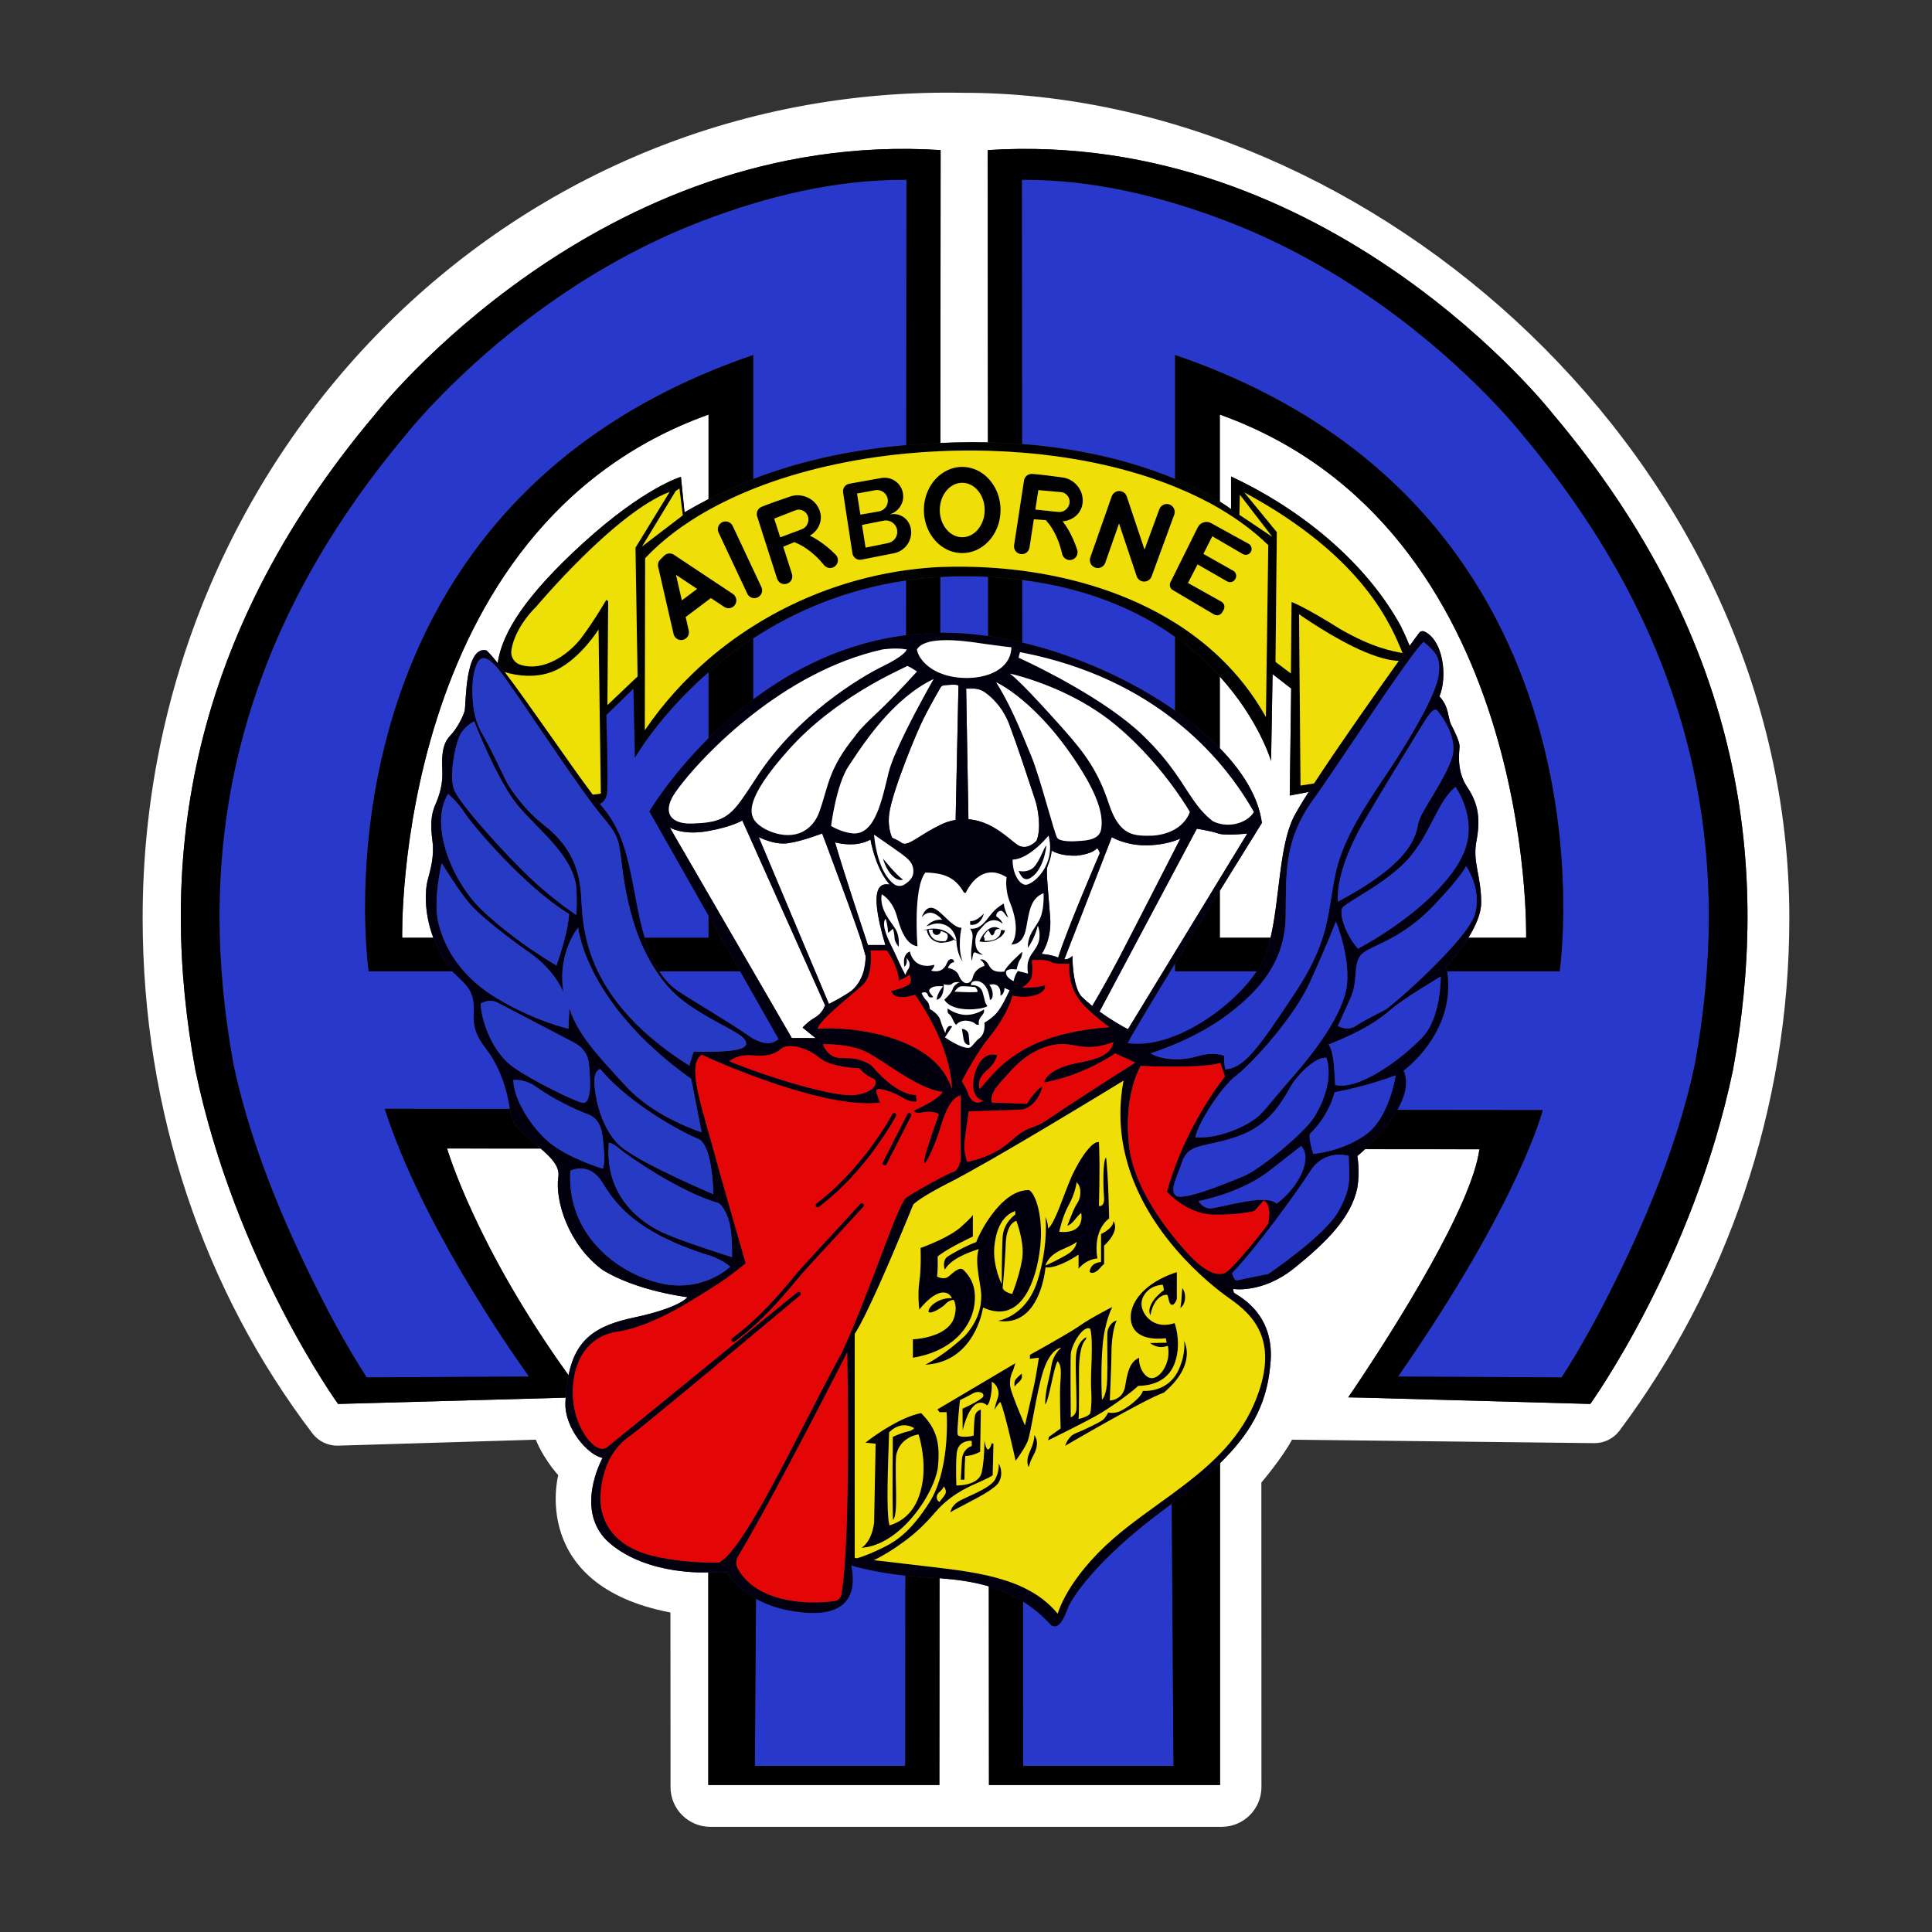 <svg viewBox="0 0 1440 1440" xmlns="http://www.w3.org/2000/svg" id="Layer_1">
  <rect x="0" y="0" width="1440" height="1440" fill="#333333" stroke="none"/>
  <defs>
    <style>
      .cls-1 {
        fill: #f0de08;
      }

      .cls-2 {
        fill: #02000f;
      }

      .cls-3 {
        fill: #020202;
      }

      .cls-4 {
        fill: #fff;
      }

      .cls-5 {
        fill: #e40606;
      }

      .cls-6 {
        fill: #273ac4;
      }

      .cls-7 {
        fill: #ece006;
      }

      .cls-8 {
        fill: #e30605;
      }

      .cls-9 {
        fill: #efde07;
      }

      .cls-10 {
        fill: #2738ca;
      }
    </style>
  </defs>
  <path d="M875.84,718.13c-17.18,28.09-31.96,52.6-35.4,59.39h0c33.84,5.05,78.12-26.45,96.24-53.48h-60.84v-5.91Z" class="cls-10"></path>
  <path d="M473.26,564.72l-1.12-51.48-20.22,19.66s1.37,46.93.62,57.16c-.41,5.58-3.11,8.04-5.49,9.13.59.74,1.16,1.42,1.69,2.04,17.41,20.59,19.78,42,26.77,77.44,1.5,7.6,3.16,14.32,4.98,20.28h47.63v-16.47l-44.12-77.7s15.21-25.72,44.12-54.53v-49.24c-37.18,32.45-54.85,63.71-54.85,63.71Z" class="cls-10"></path>
  <path d="M434.57,404.84c45.43-41.44,72.95-49.42,72.95-49.42l2.68,26.46c5.96-3.52,11.93-6.8,17.91-9.87v-63.02c-235.32,84.24-228.34,389.96-228.34,389.96h23.19c-7.43-19.77-5.8-36.78-4.35-42.31,2.06-7.86,5.24-18.16,3.74-29.58-1.5-11.42-1.31-19.47,2.06-27.15s5.8-15.73,5.24-26.4c-.56-10.67.37-19.47,5.8-25.09,5.43-5.62,9.74-14.41,10.86-18.53,1.12-4.12,0-49.05,16.29-45.12,2.02,1.83,4.87,5.11,8.33,9.45,3.35-23.3,21.68-51.13,63.62-89.39Z" class="cls-4"></path>
  <path d="M874.65,1316.18l-1.34-195.42c-2.57,1.96-5.21,3.94-7.91,5.96-49.17,36.69-66.9,64.9-69.52,71.76-2.62,6.86-6.37,16.47-12.36,12.86-6.7-7.36-13.77-13.12-21.06-17.68l.09,122.51h112.09Z" class="cls-10"></path>
  <path d="M674.71,1316.18l.11-141.81c-24.12-2.58-40.37-7.58-40.37-7.58,6.18,31.45-14.04,39.88-47.36,33.32-9.57-1.88-17.36-5-23.61-8.5l-.85,124.56h112.09Z" class="cls-10"></path>
  <path d="M561.43,264.62v92.46c39.57-15.3,78.52-22.22,114.03-25.28l.15-197.79c-.79,0-1.56,0-2.35,0-50.77,0-101.68,12.1-151.3,31.21-40.07,15.43-79.45,37-117.05,64.12-64.65,46.66-101.99,94.12-102.34,94.57l-.3.38-.31.37c-33.55,40.01-61.33,81.72-82.57,123.99-19.49,38.79-34.05,79.18-43.26,120.06-8.38,37.17-12.59,75.92-12.53,115.16.06,34.99,3.53,71.61,10.31,108.83,14.62,70.35,46.65,137.42,66.45,176.24,13.41,26.29,25.58,46.25,32.95,57.69l120.97-.65c-16.8-23.49-80.93-116.28-107.49-199.54l93.23.1c-2.55-17.16-7.39-28.29-12.73-37.54-5.62-9.73-15.16-16.47-14.23-33.32.94-16.85-4.12-20.22-15.16-30.89-.2-.25-.4-.5-.6-.75h-62.49s-50.55-344.28,286.62-459.42Z" class="cls-10"></path>
  <path d="M761.89,432.23l.04,46.74c40.83,9.67,81.61,28.12,113.91,50.71v-55.04c-27.32-19.47-64.32-36.07-113.95-42.41Z" class="cls-10"></path>
  <path d="M561.43,475.77v45.55c29.96-22.46,68.18-42.15,113.92-47.85l.03-40.83c-46.2,6.74-84.04,23.61-113.95,43.12Z" class="cls-10"></path>
  <path d="M505.46,738.83c12.36,8.24,35.94,21.72,51.67,32.7,15.02,10.49,20.98,4.59,23.28,3.06l-28.7-50.55h-60.29c4.31,6.76,9.03,11.45,14.04,14.79Z" class="cls-10"></path>
  <path d="M423.73,1024.97c5.55-27.11,20.57-36.98,48.77-42.96,34.45-7.3,39.88-15.16,39.88-15.16,0,0-37.63-4.49-63.09-20.22-25.84-18.91-35.76-52.04-33.14-69.46,1.17-7.78-5.37-14.45-13.17-21.11l-69.76-.05s21.02,72.48,90.51,168.96Z" class="cls-4"></path>
  <path d="M962.38,513.18l-13.85-10.73-1.12,64.78s-8.89-30.62-38.24-62.99v53.38c17.51,17.97,29,37.13,31.38,55.79,0,0-13.9,22.32-31.38,50.58v34.97h37.84c6.79-28.92,6.46-68.56,17.25-89.92,2.16-4.28,6.12-10.84,11.19-18.77l-14.12,2.73,1.06-79.81Z" class="cls-4"></path>
  <path d="M731.42,429.74c-10.53-.4-20.72-.27-30.57.31l-.03,41.6c11.58-.13,23.53.73,35.64,2.47l-.03-44.15c-1.66-.09-3.32-.16-5-.23Z" class="cls-10"></path>
  <path d="M875.84,264.62c337.17,115.14,286.62,459.42,286.62,459.42h-83.87c5.5,35.84-17.78,62.53-32.46,73.95,3.99,8.97.98,19.44-4.62,29.27l108.34.12s-16.93,67.88-107.83,198.6h0s121.94.65,121.94.65c7.37-11.44,19.54-31.4,32.95-57.69,19.8-38.82,51.82-105.89,66.45-176.24,6.78-37.22,10.25-73.84,10.31-108.83.06-39.24-4.15-77.99-12.53-115.16-9.21-40.88-23.76-81.27-43.26-120.06-21.24-42.27-49.02-83.99-82.57-123.99l-.31-.37-.3-.38c-.35-.45-37.69-47.91-102.34-94.57-37.59-27.13-76.97-48.7-117.05-64.12-49.62-19.11-100.53-31.21-151.3-31.21-.79,0-1.56,0-2.35,0l.15,196.97c50.14,3.87,88.13,15.27,114.03,26.05v-92.41Z" class="cls-10"></path>
  <path d="M909.16,308.99v64.85c5.61,3.47,8.41,5.66,8.41,5.66v-24.34c51.92,24.21,100.47,63.78,126.55,111.58,2.39,4.81,4.57,9.71,6.56,14.63.68-.95,1.05-1.46,1.05-1.46l5.95-8.13c.92-1.26,2.61-1.71,4.03-1.05,13.72,6.41,17.45,32.94,11.18,48.31,7.58,8.42,5.99,15.91,8.8,21.25s6.18,12.64,6.18,16.01-2.81,17.78,5.8,30.52,9.73,24.52,6.74,40.25c-3,15.73,3.74,26.02,3.56,46.05-.08,8.18-4.43,17.58-9.56,25.84h43.08s6.99-305.72-228.34-389.96Z" class="cls-4"></path>
  <path d="M717.94,69.17C377.4,62.62,106.32,341.77,106.32,684.19c0,145.09,46.19,278.55,126.55,384.18,4.54,5.97,11.71,9.36,19.21,9.13l147.29-4.44s4.75,12.86,16.72,26.46c0,0-21.97,82.13,83.62,102.34l.06,130.11c0,16.37,13.27,29.64,29.64,29.64h381.16c16.37,0,29.64-13.27,29.64-29.64l-.06-226.96s15.35-17.98,22.84-31.95l225.21,2.57c7.42.08,14.45-3.36,18.9-9.31,79.5-106.39,126.57-239.83,126.57-382.13,0-339.82-309.65-615.13-615.74-615.02ZM1185.3,1046.42l-169.24-4.68-7.82-.16-3.36-.07s0,0,0,0h0c1.73-2.52,5.48-8.02,10.54-15.66,24.88-37.55,81.56-126.86,87.25-169.26l-85.28-.06c-3.42,3.22-5.71,5.12-5.71,5.12,0,0,2.06,11.42,0,23.59-4.49,22.09-23.03,40.62-46.99,59.91-23.96,19.28-45.68,15.54-45.68,15.54,0,0,.19,1.12.56,2.62.37,1.5,32.01,13.85,27.15,54.67-2.67,29.6-15.38,51.1-37.37,72.55v239.9h-172.23l-.11-148.06c-12.35-3.65-24.81-5.16-36.73-6.08l-.12,154.14h-172.23v-158.5h-1s-43.43,2.49-71.89-21.22c-28.46-23.71-5.93-64.03-5.93-64.03-11.23-2.25-28.27-22.28-27.71-41,.06-1.34.13-2.66.21-3.94h-.4s-169.24,4.69-169.24,4.69c0,0-76.57-106.15-106.34-248.8-26.83-145.9-11.61-316.39,134.42-489.37,0,0,166.06-212.67,421.04-196.39l-.17,218.32c3.26-.14,6.48-.26,9.65-.35,8.88-.26,17.46-.29,25.77-.1l-.17-217.87c254.98-16.28,421.04,196.39,421.04,196.39,146.02,172.98,161.25,343.47,134.42,489.37-29.77,142.65-106.34,248.8-106.34,248.8Z" class="cls-4"></path>
  <path d="M528.11,308.99v63.02c11.11-5.7,22.24-10.65,33.32-14.93v-92.46c-337.17,115.14-286.62,459.42-286.62,459.42h62.49c-6.72-8.42-11.29-16.99-14.34-25.09h-23.19s-6.99-305.72,228.34-389.96Z"></path>
  <path d="M480.48,698.95c3.22,10.58,6.9,18.74,10.94,25.09h60.29l-23.6-41.56v16.47h-47.63Z"></path>
  <path d="M528.11,501.01v49.24c9.61-9.58,20.74-19.5,33.32-28.94v-45.55c-12.47,8.14-23.57,16.73-33.32,25.25Z"></path>
  <path d="M909.16,663.98c-10.56,17.08-22.43,36.33-33.32,54.15v5.91h60.84c2.46-3.67,4.45-7.27,5.85-10.67,1.79-4.34,3.24-9.21,4.47-14.42h-37.84v-34.97Z"></path>
  <path d="M875.84,474.64v55.04c12.55,8.78,23.82,18.17,33.32,27.93v-53.38c-9.05-9.98-20.04-20.12-33.32-29.59Z"></path>
  <path d="M875.84,264.62v92.41c15.34,6.39,26.45,12.55,33.32,16.81v-64.85c235.32,84.25,228.34,389.96,228.34,389.96h-43.08c-7.42,11.96-16.47,21.53-16.47,21.53.24,1.2.45,2.38.64,3.56h83.87s50.55-344.28-286.62-459.42Z"></path>
  <path d="M674.82,1174.37l-.11,141.81h-112.09l.85-124.56c-15.51-8.67-21.51-19.64-21.51-19.64l-14.04-.07v158.5h172.23l.12-154.14c-4.5-.35-8.92-.61-13.22-.87-4.26-.26-8.35-.61-12.23-1.03Z"></path>
  <path d="M675.38,432.64l-.03,40.83c3.16-.39,6.35-.72,9.58-.98,5.2-.5,10.5-.78,15.89-.84l.03-41.6c-8.75.52-17.24,1.39-25.46,2.59Z"></path>
  <path d="M423.56,1025.83c.06-.29.11-.57.17-.85-69.49-96.47-90.51-168.96-90.51-168.96l69.76.05c-9.65-8.24-21.24-16.47-22.59-26.82-.12-.92-.25-1.82-.38-2.71l-93.23-.1c26.56,83.26,90.69,176.05,107.49,199.54l-120.97.65c-7.37-11.44-19.54-31.4-32.95-57.69-19.8-38.82-51.82-105.89-66.45-176.24-6.78-37.22-10.25-73.84-10.31-108.83-.06-39.24,4.15-77.99,12.53-115.16,9.21-40.88,23.76-81.27,43.26-120.06,21.24-42.27,49.02-83.99,82.57-123.99l.31-.37.3-.38c.35-.45,37.69-47.91,102.34-94.57,37.59-27.13,76.97-48.7,117.05-64.12,49.62-19.11,100.53-31.21,151.3-31.21.79,0,1.56,0,2.35,0l-.15,197.79c8.71-.75,17.21-1.27,25.46-1.63l.17-218.32c-254.98-16.28-421.04,196.39-421.04,196.39-146.02,172.98-161.25,343.47-134.42,489.37,29.77,142.65,106.34,248.8,106.34,248.8l169.24-4.68h.4c.2-3.1.48-6.03.83-8.8.31-2.49.69-4.85,1.12-7.1Z"></path>
  <path d="M736.42,429.97l.03,44.15c8.44,1.21,16.95,2.84,25.47,4.86l-.04-46.74c-8.14-1.04-16.63-1.81-25.46-2.26Z"></path>
  <path d="M874.65,1316.18h-112.09l-.09-122.51c-8.28-5.17-16.85-8.77-25.47-11.32l.11,148.06h172.23v-239.9c-10.08,9.84-22.12,19.66-36.03,30.25l1.34,195.42Z"></path>
  <path d="M1157.22,308.24s-166.06-212.67-421.04-196.39l.17,217.87c8.81.19,17.3.63,25.46,1.26l-.15-196.97c.79,0,1.56,0,2.35,0,50.77,0,101.68,12.1,151.3,31.21,40.07,15.42,79.45,37,117.05,64.12,64.65,46.66,101.99,94.12,102.34,94.57l.3.38.31.37c33.55,40.01,61.33,81.72,82.57,123.99,19.49,38.79,34.05,79.18,43.26,120.06,8.38,37.17,12.59,75.92,12.53,115.16-.06,34.99-3.53,71.61-10.31,108.83-14.62,70.35-46.65,137.42-66.45,176.24-13.41,26.29-25.58,46.25-32.95,57.69l-121.94-.65h0c90.9-130.72,107.83-198.6,107.83-198.6l-108.34-.12c-6.85,12.02-17.57,23.08-24.12,29.26l85.28.06c-5.68,42.39-62.37,131.7-87.25,169.26-5.07,7.64-8.82,13.14-10.54,15.66h0s0,0,0,0l3.36.07,7.82.16,169.24,4.68s76.57-106.15,106.34-248.8c26.83-145.9,11.61-316.39-134.42-489.37Z"></path>
  <path d="M816.26,423.08c3.09,1.09,6.49-.54,7.57-3.64l10.23-29.19,13.1,39.2c.8,2.39,3.03,4.02,5.55,4.06h.08c2.49,0,4.72-1.55,5.58-3.9l16.85-45.98c1.13-3.08-.45-6.49-3.53-7.62-3.08-1.12-6.5.46-7.63,3.54l-11.01,30.05-13.22-39.57c-.8-2.41-3.05-4.04-5.59-4.06h-.04c-2.52,0-4.77,1.59-5.61,3.97l-15.98,45.58c-1.09,3.1.55,6.49,3.64,7.57Z" class="cls-3"></path>
  <path d="M616.71,407.77c-4-3.28-8.35-6.25-13.02-8.54,7.19-4.16,10.53-13.04,6.26-20.88-3.91-7.71-13.63-11.21-21.58-8.08l-2.29.76c-6.19,2.08-12.35,4.25-18.42,6.69-2.81,1.13-4.3,4.25-3.36,7.18l14.88,46.43c2.67,7.29,13.18,3.88,11.11-3.56l-6.5-20.29c1.3-.53,3.56-1.44,3.57-1.44,1.55-.59,3.08-1.25,4.59-1.93.18.08.37.14.57.2,4.2,1.61,8.06,4.1,11.62,6.88,2.25,1.82,4.48,3.83,6.46,5.96,1.4,1.43,2.71,3.13,4.05,4.59,2.32,2.24,6.02,2.19,8.26-.14,2.25-2.32,2.19-6.02-.13-8.26-1.91-1.89-3.97-3.87-6.07-5.56ZM598.1,394.23c-1.25.53-2.58,1.05-3.87,1.53-.16.06-.32.12-.48.18-1.14.41-2.3.83-3.47,1.27-2.91,1.07-5.91,2.2-8.74,3.28l-4.47-13.93,12.61-4.95c.89-.33,3.16-1.28,3.88-1.48,2.87-.81,6.1.46,7.75,3.04,2.52,3.71.94,9.23-3.22,11.06Z" class="cls-3"></path>
  <path d="M561.43,357.08c-11.08,4.29-22.21,9.23-33.32,14.93-5.98,3.07-11.95,6.35-17.91,9.87l-2.68-26.46s-27.52,7.99-72.95,49.42c-41.94,38.26-60.27,66.09-63.62,89.39,1.6,2.01,3.33,4.24,5.17,6.66.49.17,20.61,7.18,38.54-1.51,18.16-8.8,31.45-30.14,31.45-30.14l1.68,122.25-6.08.81c1.98,2.62,3.77,4.94,5.33,6.88,2.38-1.09,5.08-3.55,5.49-9.13.75-10.23-.62-57.16-.62-57.16l20.22-19.66,1.12,51.48s17.67-31.25,54.85-63.71c9.75-8.51,20.85-17.11,33.32-25.25,29.91-19.52,67.75-36.38,113.95-43.12,8.22-1.2,16.71-2.08,25.46-2.59,9.85-.58,20.04-.71,30.57-.31,1.68.06,3.34.14,5,.23,8.84.46,17.32,1.22,25.46,2.26,49.62,6.34,86.63,22.93,113.95,42.41,13.28,9.46,24.27,19.61,33.32,29.59,29.35,32.37,38.24,62.99,38.24,62.99l1.12-64.78,13.85,10.73-1.06,79.81,14.12-2.73c1.31-2.04,2.69-4.18,4.13-6.39l-10.2,1.63-1.12-127.68s26.02,18.53,49.42,28.27c12.38,5.15,20.3,6.42,25.02,6.48,3.77-5.29,6.58-9.21,8-11.19-1.99-4.92-4.17-9.82-6.56-14.63-26.09-47.8-74.63-87.37-126.55-111.58v24.34s-2.8-2.2-8.41-5.66c-6.88-4.25-17.98-10.42-33.32-16.81-25.9-10.78-63.88-22.18-114.03-26.05-8.17-.63-16.65-1.06-25.46-1.26-8.3-.18-16.89-.16-25.77.1-3.18.09-6.4.21-9.65.35-8.25.35-16.75.87-25.46,1.63-35.51,3.06-74.46,9.98-114.03,25.28ZM452.76,525.5l.56-77.41-1.4-1.06s-8.74,15.23-18.6,28.33c-8.76,11.64-27.46,25.64-45.35,20.15-4.58-1.41-7.46-5.87-6.82-10.61,1.41-10.38,8.56-22.92,18.47-32.62,0,0,58.85-70.27,99.47-85.62l-25.46,41.56,1.56,95.98-22.43,21.31ZM503.68,365.9l2.71-1.78,2.53,19.94-30.33,23.21,25.09-41.37ZM1045.37,486.72c-7.99-1.59-21.59-3.62-46.43-17.85-27.21-17.1-36.32-20.22-36.32-20.22l-.5,53.29-11.42-8.61.97-96.73-24.24-29.58c90.98,49.05,110.2,101.47,117.94,119.69ZM924.15,368.8l24.06,31.26-24.43-16.38.37-14.88ZM736.35,335.99c8.53.24,17.03.69,25.46,1.37,40.73,3.27,80.03,11.72,114.02,25.51,11.8,4.79,22.96,10.22,33.32,16.3,13.52,7.94,25.68,16.99,36.12,27.17l-1.75,128.05c-9.41-16.88-21.05-31.61-34.37-44.36-10.19-9.75-21.38-18.33-33.32-25.83-33.68-21.12-73.4-33.55-113.96-38.84-8.47-1.1-16.97-1.89-25.46-2.39-11.92-.7-23.82-.81-35.56-.37-.14,0-.28,0-.42.01-8.37.4-16.73,1.19-25.04,2.35-40.18,5.58-79.31,19.81-113.96,41.65-11.66,7.35-22.81,15.56-33.32,24.59-17.88,15.37-33.92,33.1-47.46,53.02l.22-128.15c12.86-13.69,28.89-25.68,47.24-35.92,10.41-5.82,21.57-11.07,33.32-15.76,34.23-13.65,73.49-22.49,114.02-26.35,8.45-.8,16.94-1.39,25.46-1.76,11.8-.51,23.64-.61,35.43-.29Z" class="cls-3"></path>
  <path d="M561.43,424.56l-15.31-32.59c-1.37-2.92-4.85-4.17-7.77-2.8-2.92,1.37-4.17,4.85-2.8,7.77l21.41,45.55c.87,1.85,2.58,3.03,4.47,3.3.27.04.54.06.81.06.83,0,1.68-.18,2.48-.56,2.92-1.37,4.17-4.84,2.8-7.76l-6.09-12.97Z" class="cls-3"></path>
  <path d="M874.06,439.76l1.78,1.05,29.05,17.18c1.36.8,2.97.79,4.27.12.72-.37,1.35-.94,1.79-1.7l1.1-1.89c1.25-2.13.5-4.87-1.65-6.08l-1.24-.7-23.67-13.27,7.12-13.79,16.55,9.51,5.46,3.14c2.11,1.21,4.81.49,6.03-1.62l.18-.3c1.23-2.13.49-4.85-1.65-6.06l-10.02-5.65-12.18-6.88,6.61-13.11,5.57,3.25,17.11,9.98c2.28,1.33,5.21.38,6.27-2.04.92-2.1.09-4.55-1.91-5.65l-21.47-11.83-6.43-3.54c-3.62-1.99-8.16-.57-10,3.12l-16.9,33.96-3.49,7.01c-1.03,2.07-.29,4.59,1.71,5.77Z" class="cls-3"></path>
  <path d="M663.56,383.36h-.05s-.02-.09-.02-.09c5.82-1.83,9.74-7.25,9.74-13.26,0-.97-.1-1.95-.31-2.94-1.57-7.33-8.67-12.1-16.06-10.79l-23.82,4.24c-3.08.55-5.16,3.45-4.68,6.54l6.94,45.33c.49,3.24,3.59,5.41,6.81,4.77l24.23-4.78c3.69-.73,6.81-2.68,9.05-5.34,2.37-2.81,3.75-6.42,3.75-10.22,0-1.18-.13-2.39-.41-3.59-.55-2.39-1.73-4.47-3.32-6.12-2.97-3.07-7.37-4.61-11.85-3.74ZM641.3,383.55l-2.48-15.72,13.51-2.44c4.5-.81,8.76,2.31,9.35,6.84.04.34.07.69.07,1.03,0,3.83-2.75,7.19-6.62,7.87l-13.82,2.42ZM661.98,404.72l-16.8,3.43-2.67-16.91,16.16-3.15c4.7-.91,9.22,2.25,9.99,6.98.07.46.11.91.11,1.35,0,3.96-2.78,7.48-6.78,8.3Z" class="cls-3"></path>
  <path d="M546.25,442.67l-18.15-12.06-25.79-17.14c-2.31-1.54-5.39-1.23-7.35.73l-2.87,2.87c-1.42,1.42-2.01,3.47-1.56,5.43l11.48,50.05c.62,2.71,3.02,4.54,5.68,4.54.43,0,.87-.05,1.31-.15,3.14-.72,5.1-3.85,4.38-6.99l-2.3-10.04,17.02-12.79,1.76-1.32,9.93,6.6c2.68,1.78,6.31,1.06,8.09-1.63,1.78-2.68,1.06-6.31-1.63-8.09ZM508.23,447.44l-4.34-18.93,15.67,10.42-11.33,8.51Z" class="cls-3"></path>
  <path d="M700.87,406.5c4.63,3.64,10.26,5.78,16.33,5.78,7.39,0,14.13-3.17,19.21-8.35,5.76-5.89,9.39-14.37,9.39-23.8s-3.64-17.95-9.42-23.83c-5.08-5.17-11.8-8.32-19.17-8.32-6.05,0-11.66,2.13-16.28,5.75-7.43,5.81-12.31,15.48-12.31,26.41s4.86,20.56,12.27,26.37ZM700.89,375.7c1.67-9.05,8.34-15.83,16.3-15.83,9.21,0,16.71,9.09,16.71,20.27s-7.5,20.27-16.71,20.27c-7.97,0-14.65-6.8-16.31-15.87-.26-1.42-.4-2.89-.4-4.4s.14-3.01.41-4.43Z" class="cls-3"></path>
  <path d="M761.87,413.02c2.45-.09,4.85-1.64,5.48-4.92l3.24-21.06c1.4.11,3.83.3,3.83.3,1.65.17,3.32.25,4.98.32.12.15.27.29.42.43,3.03,3.31,5.38,7.27,7.32,11.34,1.2,2.64,2.3,5.43,3.11,8.22.62,1.9,1.02,4.01,1.58,5.91,1.07,3.04,4.41,4.64,7.46,3.56,3.04-1.07,4.64-4.41,3.57-7.45-.87-2.55-1.83-5.24-2.94-7.69-2.12-4.72-4.68-9.31-7.84-13.45,8.3-.51,15.24-6.96,14.92-15.89-.06-8.64-7.19-16.12-15.71-16.86l-2.39-.34c-6.47-.9-12.95-1.71-19.47-2.23-3.01-.24-5.74,1.88-6.21,4.92l-1.39,9.06-6.01,39.13c-.49,4.39,2.82,6.81,6.05,6.69ZM773.93,365.31l13.49,1.2c.95.1,3.4.26,4.14.41,2.93.56,5.25,3.14,5.58,6.18.6,4.44-3.28,8.69-7.82,8.46-1.36-.08-2.78-.21-4.14-.35-.17-.02-.34-.04-.51-.06-1.2-.14-2.43-.28-3.67-.42-3.08-.34-6.27-.67-9.28-.96l2.22-14.46Z" class="cls-3"></path>
  <path d="M446.11,469.24s-13.29,21.34-31.45,30.14c-17.94,8.69-38.05,1.68-38.54,1.51,18.81,24.76,48.82,69.14,65.59,91.41l6.08-.81-1.68-122.25Z" class="cls-7"></path>
  <path d="M499.09,366.65c-40.62,15.35-99.47,85.62-99.47,85.62-9.91,9.71-17.06,22.25-18.47,32.62-.64,4.75,2.24,9.21,6.82,10.61,17.89,5.49,36.59-8.51,45.35-20.15,9.86-13.1,18.6-28.33,18.6-28.33l1.4,1.06-.56,77.41,22.43-21.31-1.56-95.98,25.46-41.56Z" class="cls-7"></path>
  <polygon points="506.39 364.12 503.68 365.9 478.59 407.28 508.92 384.06 506.39 364.12" class="cls-7"></polygon>
  <path d="M968.24,457.82l1.12,127.68,10.2-1.63c18.83-28.83,48.35-70.58,63.12-91.3-4.72-.06-12.64-1.33-25.02-6.48-23.4-9.73-49.42-28.27-49.42-28.27Z" class="cls-9"></path>
  <polygon points="924.15 368.8 923.78 383.69 948.21 400.07 924.15 368.8" class="cls-9"></polygon>
  <path d="M950.71,493.33l11.42,8.61.5-53.29s9.11,3.12,36.32,20.22c24.84,14.23,38.44,16.26,46.43,17.85-7.74-18.22-26.96-70.64-117.94-119.69l24.24,29.58-.97,96.73Z" class="cls-9"></path>
  <path d="M658.67,388.09l-16.16,3.15,2.67,16.91,16.8-3.43c4-.82,6.78-4.34,6.78-8.3,0-.45-.03-.9-.11-1.35-.76-4.73-5.29-7.89-9.99-6.98Z" class="cls-9"></path>
  <path d="M717.19,400.4c9.21,0,16.71-9.09,16.71-20.27s-7.5-20.27-16.71-20.27c-7.96,0-14.63,6.78-16.3,15.83-.26,1.43-.41,2.91-.41,4.43s.14,2.98.4,4.4c1.66,9.07,8.34,15.87,16.31,15.87Z" class="cls-9"></path>
  <path d="M661.74,373.27c0-.34-.03-.68-.07-1.03-.59-4.54-4.85-7.65-9.35-6.84l-13.51,2.44,2.48,15.72,13.82-2.42c3.87-.68,6.62-4.04,6.62-7.87Z" class="cls-9"></path>
  <path d="M561.43,364.39c-11.75,4.69-22.91,9.94-33.32,15.76-18.35,10.25-34.38,22.23-47.24,35.92l-.22,128.15c13.54-19.92,29.57-37.65,47.46-53.02,10.51-9.03,21.66-17.24,33.32-24.59,34.64-21.84,73.77-36.07,113.96-41.65,8.31-1.15,16.67-1.94,25.04-2.35.14,0,.28,0,.42-.01,11.74-.43,23.64-.32,35.56.37,8.49.5,17,1.29,25.46,2.39,40.55,5.29,80.27,17.71,113.96,38.84,11.95,7.49,23.13,16.08,33.32,25.83,13.33,12.75,24.96,27.48,34.37,44.36l1.75-128.05c-10.43-10.18-22.59-19.23-36.12-27.17-10.36-6.08-21.52-11.52-33.32-16.3-33.99-13.79-73.29-22.24-114.02-25.51-8.44-.68-16.94-1.13-25.46-1.37-11.79-.33-23.63-.23-35.43.29-8.52.37-17.02.96-25.46,1.76-40.53,3.86-79.8,12.7-114.02,26.35ZM547.88,450.76c-1.78,2.68-5.41,3.41-8.09,1.63l-9.93-6.6-1.76,1.32-17.02,12.79,2.3,10.04c.72,3.14-1.24,6.27-4.38,6.99-.44.1-.88.15-1.31.15-2.66,0-5.06-1.83-5.68-4.54l-11.48-50.05c-.45-1.96.14-4.01,1.56-5.43l2.87-2.87c1.96-1.96,5.04-2.27,7.35-.73l25.79,17.14,18.15,12.06c2.68,1.78,3.41,5.41,1.63,8.09ZM564.72,445.29c-.8.38-1.64.56-2.48.56-.27,0-.55-.02-.81-.06-1.88-.27-3.6-1.45-4.47-3.3l-21.41-45.55c-1.37-2.92-.12-6.39,2.8-7.77,2.92-1.37,6.39-.12,7.77,2.8l15.31,32.59,6.09,12.97c1.37,2.92.12,6.39-2.8,7.76ZM622.91,421.6c-2.24,2.32-5.95,2.38-8.26.14-1.34-1.46-2.65-3.16-4.05-4.59-1.98-2.13-4.2-4.14-6.46-5.96-3.55-2.78-7.42-5.27-11.62-6.88-.2-.06-.39-.12-.57-.2-1.52.68-3.04,1.34-4.59,1.93,0,0-2.26.92-3.57,1.44l6.5,20.29c2.07,7.44-8.44,10.85-11.11,3.56l-14.88-46.43c-.94-2.92.56-6.05,3.36-7.18,6.07-2.44,12.23-4.6,18.42-6.69l2.29-.76c7.96-3.13,17.67.37,21.58,8.08,4.27,7.84.93,16.71-6.26,20.88,4.67,2.29,9.01,5.26,13.02,8.54,2.1,1.7,4.15,3.67,6.07,5.56,2.32,2.24,2.38,5.95.13,8.26ZM892.73,393.02c1.84-3.7,6.38-5.11,10-3.12l6.43,3.54,21.47,11.83c2,1.1,2.83,3.55,1.91,5.65-1.06,2.42-3.99,3.37-6.27,2.04l-17.11-9.98-5.57-3.25-6.61,13.11,12.18,6.88,10.02,5.65c2.14,1.21,2.88,3.94,1.65,6.06l-.18.3c-1.22,2.11-3.91,2.84-6.03,1.62l-5.46-3.14-16.55-9.51-7.12,13.79,23.67,13.27,1.24.7c2.15,1.21,2.9,3.95,1.65,6.08l-1.1,1.89c-.44.75-1.07,1.32-1.79,1.7-1.31.67-2.92.68-4.27-.12l-29.05-17.18-1.78-1.05c-1.99-1.18-2.74-3.7-1.71-5.77l3.49-7.01,16.9-33.96ZM812.62,415.51l15.98-45.58c.83-2.38,3.08-3.97,5.61-3.97h.04c2.54.02,4.79,1.65,5.59,4.06l13.22,39.57,11.01-30.05c1.13-3.08,4.55-4.66,7.63-3.54,3.08,1.13,4.66,4.54,3.53,7.62l-16.85,45.98c-.86,2.34-3.09,3.9-5.58,3.9h-.08c-2.52-.04-4.75-1.67-5.55-4.06l-13.1-39.2-10.23,29.19c-1.08,3.1-4.48,4.73-7.57,3.64-3.1-1.08-4.73-4.47-3.64-7.57ZM755.82,406.32l6.01-39.13,1.39-9.06c.47-3.03,3.2-5.16,6.21-4.92,6.52.53,13,1.34,19.47,2.23l2.39.34c8.52.74,15.65,8.22,15.71,16.86.32,8.92-6.63,15.37-14.92,15.89,3.16,4.14,5.72,8.73,7.84,13.45,1.11,2.46,2.07,5.14,2.94,7.69,1.07,3.04-.53,6.38-3.57,7.45-3.04,1.08-6.39-.53-7.46-3.56-.55-1.9-.95-4.01-1.58-5.91-.82-2.79-1.91-5.57-3.11-8.22-1.94-4.07-4.29-8.03-7.32-11.34-.15-.14-.3-.28-.42-.43-1.66-.07-3.32-.15-4.98-.32,0,0-2.43-.19-3.83-.3l-3.24,21.06c-.64,3.27-3.03,4.83-5.48,4.92-3.22.12-6.54-2.3-6.05-6.69ZM700.91,353.72c4.63-3.62,10.24-5.75,16.28-5.75,7.37,0,14.1,3.15,19.17,8.32,5.78,5.89,9.42,14.39,9.42,23.83s-3.62,17.91-9.39,23.8c-5.08,5.19-11.82,8.35-19.21,8.35-6.07,0-11.69-2.14-16.33-5.78-7.41-5.82-12.27-15.46-12.27-26.37s4.88-20.59,12.31-26.41ZM679.15,396.81c0,3.81-1.38,7.41-3.75,10.22-2.24,2.66-5.37,4.61-9.05,5.34l-24.23,4.78c-3.21.64-6.31-1.53-6.81-4.77l-6.94-45.33c-.48-3.09,1.6-5.99,4.68-6.54l23.82-4.24c7.38-1.32,14.49,3.46,16.06,10.79.21.99.31,1.97.31,2.94,0,6.01-3.92,11.43-9.74,13.26l.02.1h.05c4.48-.88,8.89.67,11.85,3.73,1.59,1.65,2.77,3.73,3.32,6.12.28,1.2.41,2.41.41,3.59Z" class="cls-9"></path>
  <path d="M593.57,380.12c-.72.2-2.99,1.15-3.88,1.48l-12.61,4.95,4.47,13.93c2.83-1.08,5.82-2.21,8.74-3.28,1.18-.44,2.34-.86,3.47-1.27.16-.06.32-.12.48-.18,1.29-.48,2.61-1,3.87-1.53,4.17-1.83,5.74-7.36,3.22-11.06-1.65-2.58-4.88-3.85-7.75-3.04Z" class="cls-9"></path>
  <path d="M784.67,381.16c.17.02.34.04.51.06,1.37.14,2.79.27,4.14.35,4.55.22,8.42-4.02,7.82-8.46-.33-3.05-2.65-5.62-5.58-6.18-.73-.15-3.19-.31-4.14-.41l-13.49-1.2-2.22,14.46c3.01.29,6.2.62,9.28.96,1.25.14,2.48.28,3.67.42Z" class="cls-9"></path>
  <polygon points="508.23 447.44 519.56 438.93 503.89 428.52 508.23 447.44" class="cls-9"></polygon>
  <path d="M607.92,773.77l-9.74-7.86s3.5-4.12,9.24-7.49c5.74-3.37,7.24-8.61,7.24-8.61,0,0,.15-.07.42-.2l-53.65-119.83-8.18-18.26s-7.24,4.58-25.15,7.82c-.31.06-.62.11-.94.17-18.6,3.25-27.96-2.75-27.96-2.75l28.89,49.85,33.28,57.42,28.79,49.67c7.88-.13,17.75.07,17.75.07Z" class="cls-4"></path>
  <path d="M587.14,628.5c-10.42,1.37-21.66-4.62-21.66-4.62l52.34,124.4c3.96-1.97,10.94-5.65,16.8-9.83,8.77-7.41,10.53-18.35,10.56-25.82-.68-2.56-1.43-5.14-2.13-7.69-3.56-12.92-30.27-83.74-30.27-83.74,0,0-15.23,5.93-25.65,7.3Z" class="cls-4"></path>
  <path d="M622.4,627.87c5.54,19.21,19.12,60.33,24.5,76.51h13.01c-14.23-47.55-1.68-45.68,3.18-45.12-8.52-9.75-12.56-24.54-14.32-33.49-3.4,2.02-11.92,5.55-26.37,2.11Z" class="cls-4"></path>
  <path d="M909.16,621.54c-.37-.08-.71-.18-1.01-.29-5.24-1.87-16.1-3.56-16.1-3.56l-16.21,30.46-56.32,105.82c9.19,6.68,17.93,11.46,21.2,13.18l35.13-57.6,33.32-54.65,20.52-33.64s-14.46,1.66-20.52.29Z" class="cls-4"></path>
  <path d="M805.74,742.38c2.62,2.62,5.46,5.11,8.35,7.44,3.57-6.01,11.21-19.11,19.36-34.65,8.92-17,32.89-63.87,42.39-82.44,2.46-4.81,3.95-7.73,3.95-7.73,0,0-1.38.7-3.95,1.59-4.19,1.44-11.54,3.35-21.23,3.47-15.63.19-25.93-6.08-25.93-6.08l-35.41,91.14c3.7.06,6.12-2.69,6.12-2.69,0,0-.37,21.25,6.37,29.95Z" class="cls-4"></path>
  <path d="M788.7,713.73c6.19-20.25,31.05-77.87,31.05-77.87,0,0-1.4-4.12-2.28-3.38-.87.74-3.74,4.01-14.85,5.26-10.64.37-16.47-2.35-18.77-3.78-.56,6.43-2.95,10.83-3.38,12.76-.75,3.37.94,19.66,2.25,36.88,1.31,17.22-6.37,27.43-6.37,27.43,0,0,6.86.33,12.35,2.7Z" class="cls-4"></path>
  <path d="M736.49,517.79c-.82-.66-1.59-1.24-2.31-1.75-2.59-1.83-5.69-2.8-8.86-2.8h-5.2l1.69,97.4c5.43.4,10.35,1.93,14.75,3.99,11.56,5.4,19.48,14.41,23.5,15.99.66.26,1.32.44,1.97.54,3.59.57,7.09-1.17,10.52-4.48,3.69-8.9,1.26-23.83-1.08-30.69-1.63-4.77-5.27-16.02-9.49-28.53-3.07-9.08-6.45-18.83-9.6-27.26-4.19-11.22-10.85-18.32-15.9-22.41Z" class="cls-4"></path>
  <path d="M703.43,510.84c-1.04.12-1.95.72-2.47,1.63-.05.09-.11.19-.17.3-2.22,3.85-7.75,13.56-12.38,22.75-2.75,5.45-8.04,17.74-13.13,30.93-5.92,15.36-11.56,31.94-12.57,40.4-.83,6.94.25,13.01,2.26,17.59,2.85,1.23,5.32,2.48,6.72,3.57,1.05.81,2.2,1.04,3.53.83,4.8-.77,12.01-7.34,25.47-13.91.91-.45,1.85-.89,2.82-1.33,3.02-1.18,5.93-1.98,8.74-2.46,0-.04,2-92.7,2.12-100.07-.86-1.24-7.74-.59-10.96-.21Z" class="cls-4"></path>
  <path d="M769.1,1078.29c-2.06,5.08-4.89,9.68-2.39,15.3.66-2.12,1.19-4.03,2-5.76.76-1.74,1.79-3.38,2.67-5.38,1.76-3.95,2.44-9.24-.46-12.82-.06,3.21-.78,5.83-1.82,8.66Z" class="cls-2"></path>
  <path d="M820.63,919.77v20.87s-7.68,0-8.52,7.21c.84,1.69,4.59,1.03,7.39-2.25,2.81-3.28,3.46-3.37,3.46-3.37v-13.85s12.17-10.48,6.83-18.44c0,0,1.12,4.68-9.17,9.83Z" class="cls-2"></path>
  <path d="M882.32,971.74c1.6-3.76,1.34-8.39-1.07-11.75-.52,3.67-.48,7.53-.94,11.17-.13,1.22-.37,2.41-.56,3.81,1.13-.81,2-1.96,2.56-3.23Z" class="cls-2"></path>
  <path d="M826.71,908.19s-.5-30.45-2.25-45.55c-2.62,2-2.25,21.34-1.62,29.36.62,8.02-3.74,6.83-3.74,6.83,0,0,.82-25.19.23-42.46-.06-1.8-.14-3.51-.23-5.1-2.15-.45-4.98,1.63-7.96,5.09-4.46,5.18-9.26,13.46-12.63,21.04-5.62,12.65-11.95,33.84-17.29,38.24-.09-5.05-2.06-8.61-2.06-8.61,0,0,2.53,20.78-5.9,47.64-2.72,8.66-6.75,14.83-10.96,19.22-8.86,9.21-18.52,10.55-18.52,10.55,7.72,1.25,13.77-.43,18.53-3.69,14.92-10.24,16.98-36.12,16.98-36.12,9.36,1.12,24.59-9.49,24.59-9.49v10.48c6.49-7.61,14.1-7.61,14.1-7.61-3.62-22.09,8.74-29.83,8.74-29.83ZM796.51,934.28c-5.74,3.74-17.22,8.99-17.22,8.99,0,0,1.12-4.87,6.74-8.8,5.62-3.93,11.48-4.93,16.47-8.8,0,0-.25,4.87-5.99,8.61ZM789.52,918.04s2.37-11.47,7.11-19.96c4.74-8.49,5.87-16.85,5.87-16.85,3.99,3.82,3.12,11.36.62,15.23-2.5,3.87-3.74,7.11-7.61,17.1,3.74-.75,6.99-6.99,10.36-9.49,2.37,17.1-16.35,13.97-16.35,13.97Z" class="cls-2"></path>
  <path d="M878.51,1020.89c-5.74,12.73-17.63,16.16-26.71,15.79-1.22,5.34-13.67,14.23-18.25,15.63-4.59,1.4-7.58.47-7.58.47,0,0-1.87,3.93-4.21,5.71-2.34,1.78-14.38,7.58-20.13,9.83-5.74,2.25-7.74,9.36-7.74,9.36,0,0,59.03-34.63,73.64-39.69,25.46-21.53,14.98-38.57,14.98-38.57,0,0,1.75,8.74-3.99,21.47Z" class="cls-2"></path>
  <path d="M641.2,897.26c-.32.35-31.81,34.75-41.8,45.48-2.45,2.63-5.29,6.02-8.58,9.95-10.57,12.61-25.06,29.88-45.12,44.71-.71.52-.86,1.52-.33,2.23.31.42.79.65,1.28.65.33,0,.66-.1.94-.31,20.36-15.06,34.99-32.49,45.66-45.23,3.26-3.89,6.08-7.25,8.47-9.82,10-10.74,41.5-45.16,41.82-45.5.59-.65.55-1.65-.1-2.25-.65-.59-1.65-.55-2.25.1Z" class="cls-2"></path>
  <path d="M722.06,771.53c-.44-4.62-5.15-4.71-5.15-4.71,0,0,.28,1.4,1.15,7.08.23,1.5.66,2.54,1.17,3.27,1.42,2.04,3.45,1.6,3.45,1.6,0,0-.04-.55-.12-1.59-.1-1.23-.26-3.14-.5-5.65Z" class="cls-2"></path>
  <path d="M1041.5,827.26c5.6-9.83,8.61-20.31,4.62-29.27,14.68-11.42,37.96-38.11,32.46-73.95-.18-1.18-.39-2.36-.64-3.56,0,0,9.04-9.57,16.47-21.53,5.13-8.26,9.48-17.65,9.56-25.84.19-20.03-6.55-30.33-3.56-46.05,3-15.73,1.87-27.52-6.74-40.25s-5.8-27.15-5.8-30.52-3.37-10.67-6.18-16.01-1.22-12.82-8.8-21.25c6.27-15.36,2.54-41.89-11.18-48.31-1.42-.66-3.11-.21-4.03,1.05l-5.95,8.13s-.37.51-1.05,1.46c-1.42,1.99-4.23,5.91-8,11.19-14.77,20.73-44.29,62.48-63.12,91.3-1.44,2.21-2.83,4.35-4.13,6.39-5.07,7.93-9.02,14.48-11.19,18.77-10.79,21.36-10.46,61.01-17.25,89.92-1.22,5.21-2.67,10.07-4.47,14.42-1.4,3.41-3.39,7-5.85,10.67-18.12,27.03-62.4,58.53-96.24,53.48h0c3.44-6.79,18.21-31.3,35.4-59.39,10.9-17.81,22.76-37.07,33.32-54.15,17.48-28.27,31.38-50.58,31.38-50.58-2.38-18.65-13.87-37.82-31.38-55.79-9.5-9.75-20.77-19.15-33.32-27.93-32.31-22.59-73.08-41.04-113.91-50.71-8.51-2.02-17.03-3.65-25.47-4.86-12.11-1.74-24.06-2.6-35.64-2.47-5.38.06-10.69.33-15.89.84-3.23.26-6.42.59-9.58.98-45.74,5.7-83.96,25.39-113.92,47.85-12.59,9.43-23.71,19.36-33.32,28.94-28.91,28.81-44.12,54.53-44.12,54.53l44.12,77.7,23.6,41.56,28.7,50.55c-2.3,1.53-8.27,7.43-23.28-3.06-15.73-10.98-39.31-24.46-51.67-32.7-5.01-3.34-9.73-8.03-14.04-14.79-4.04-6.34-7.72-14.51-10.94-25.09-1.81-5.96-3.48-12.68-4.98-20.28-6.99-35.45-9.36-56.85-26.77-77.44-.53-.62-1.09-1.31-1.69-2.04-1.57-1.94-3.36-4.26-5.33-6.88-16.78-22.27-46.79-66.65-65.59-91.41-1.84-2.42-3.57-4.65-5.17-6.66-3.46-4.34-6.32-7.62-8.33-9.45-16.29-3.93-15.16,41-16.29,45.12-1.12,4.12-5.43,12.92-10.86,18.53-5.43,5.62-6.37,14.42-5.8,25.09.56,10.67-1.87,18.72-5.24,26.4s-3.56,15.73-2.06,27.15c1.5,11.42-1.68,21.72-3.74,29.58-1.45,5.53-3.08,22.54,4.35,42.31,3.04,8.1,7.61,16.66,14.34,25.09.2.25.4.5.6.75,11.05,10.67,16.1,14.04,15.16,30.89-.94,16.85,8.61,23.59,14.23,33.32,5.34,9.26,10.17,20.38,12.73,37.54.13.89.26,1.79.38,2.71,1.35,10.35,12.93,18.58,22.59,26.82,7.8,6.66,14.34,13.32,13.17,21.11-2.62,17.41,7.3,50.55,33.14,69.46,25.46,15.73,63.09,20.22,63.09,20.22,0,0-5.43,7.86-39.88,15.16-28.2,5.98-43.22,15.85-48.77,42.96-.06.28-.12.57-.17.85-.44,2.25-.81,4.61-1.12,7.1-.35,2.78-.62,5.7-.83,8.8-.08,1.29-.15,2.6-.21,3.94-.56,18.72,16.47,38.75,27.71,41,0,0-22.53,40.31,5.93,64.03,28.46,23.71,71.89,21.22,71.89,21.22h1s14.04.08,14.04.08c0,0,6,10.96,21.51,19.64,6.25,3.49,14.04,6.61,23.61,8.5,33.32,6.55,53.54-1.87,47.36-33.32,0,0,16.25,5,40.37,7.58,3.89.42,7.97.77,12.23,1.03,4.31.26,8.73.53,13.22.87,11.92.92,24.38,2.43,36.73,6.08,8.62,2.55,17.18,6.15,25.47,11.32,7.29,4.55,14.36,10.32,21.06,17.68,5.99,3.62,9.74-5.99,12.36-12.86,2.62-6.86,20.34-35.07,69.52-71.76,2.7-2.02,5.34-4,7.91-5.96,13.92-10.59,25.95-20.42,36.03-30.25,21.99-21.45,34.7-42.96,37.37-72.55,4.87-40.81-26.77-53.17-27.15-54.67-.37-1.5-.56-2.62-.56-2.62,0,0,21.72,3.74,45.68-15.54,23.96-19.28,42.5-37.82,46.99-59.91,2.06-12.17,0-23.59,0-23.59,0,0,2.29-1.9,5.71-5.12,6.55-6.18,17.27-17.24,24.12-29.26ZM1059.85,773.52c-14.48,14.98-45.93,39.19-64.65,35.2-.75-9.49-.62-23.96-4.93-30.2,25.89-10.23,37.63-18.47,46.86-26.46,9.24-7.99,36.69-24.21,36.69-24.21,0,0,.5,30.7-13.98,45.68ZM955.93,856.47c-10.93,9.18-22.76,17.69-29.37,20.39-12.85,5.24-44.93,18.47-50.05,14.35-5.12-4.12.75-13.6,4.37-24.71,1.72-5.28,4.23-8.16,7.92-10.08,4.07-2.12,9.58-3.07,17.04-4.77,7.39-1.59,13.64-3.53,18.83-5.5,10.24-3.9,19.22-10.49,26.06-18.99.9-1.12,1.77-2.27,2.59-3.45,2.89-4.15,5.88-8.71,7.81-12.43,4.87-9.36,19.47-24.15,27.52-22.84,4.11,12.79-.18,27.59-6.01,38.76-1.08,2.07-2.21,4.01-3.35,5.8-3.55,5.54-13.05,14.81-23.36,23.48ZM951.39,897.11c-7.86-7.86-43.15,3.56-49.24,3.56s-8.83-5.43-8.83-5.43c0,0,29.98-5.62,51.14-21.34,10.8-8.37,18.47-14.35,22.39-17.42,1.95-1.53,2.98-2.33,2.98-2.33.67.71,1.23,1.5,1.68,2.34,5.81,10.81-6.31,31.16-20.12,40.63ZM964.5,801.48c-11.63,13.26-16.92,20.1-21.88,25.67-1.11,1.24-2.2,2.42-3.33,3.6-6.24,6.43-28.46,18.41-48.43,16.91,1.08-4.95,4.9-12.69,9.77-20.55,6.43-10.36,14.69-20.94,20.93-25.63,10.98-8.24,42.42-42.43,54.54-68.89,1.35-2.95,2.64-5.8,3.87-8.55,4.5-10.05,8.17-18.68,10.84-25.09,3.15-7.58,4.89-12.04,4.89-12.04,0,0,2.02,4.8,4.09,12.04,1.96,6.84,3.97,15.87,4.38,25.09.15,3.27.09,6.57-.24,9.8-2.25,21.97-25.21,51.42-39.44,67.65ZM1099.1,681.92c-1.37,4.39-5.38,10.38-10.81,17.04-6.48,7.95-14.99,16.84-23.44,25.09-15.07,14.71-29.96,27.36-32.8,28.83-5.78,3-15.14,7.49-21.5,11.79s-13.4,0-13.4,0c0,0,4.04-8.61,9.66-21.34,3.06-6.95,3.23-13.55,3.72-19.28.41-4.77,1.04-8.94,3.77-12.17,3.34-3.97,11.93-6.72,23.22-12.92,8.95-4.92,19.6-12,30.69-23.59,20.97-21.9,24.52-29.77,24.52-29.77,0,0,12.28,17.35,6.37,36.32ZM1091.55,634.24c-8.43,21.84-35.23,46.12-65.29,64.71-4.64,2.87-9.35,5.61-14.09,8.17-2.27-2.61-4.23-5.39-5.89-8.17-5.62-9.46-7.65-19-5.72-22.28,2.5-4.24,33.32-18.35,49.67-37.19,16.35-18.85,21.22-42.12,34.57-52.92,0,0,16.47,22.47,6.74,47.68ZM1082.07,565.28c-5.8,17.22-23.03,39.31-24.9,48.11-1.87,8.8-3.74,28.83-59.91,58.6-1.12-15.54,6.55-38,20.22-61.22,6.41-10.89,13.11-22.06,19.34-32.37,7.06-11.67,13.52-22.22,18.29-29.97,4.81-7.81,7.95-13.1,10.38-16.16,2.11-2.66,3.69-3.64,5.34-3.12,0,0,17.04,18.91,11.23,36.13ZM913.76,757.17c13.15-9.72,24.6-20.4,32.59-33.14,4.74-7.56,8.26-15.84,10.2-25.09,1.03-4.9,1.62-10.06,1.7-15.54.5-33.2-1.81-58.04,22.72-90.42.99-1.42,2-2.89,3.04-4.38,21.9-31.73,53.41-79.86,69.18-100.76,3.51-4.65,6.24-7.95,7.91-9.43,9.74,8.24,12.73,11.98,11.23,24.34-.67,5.54-3.72,13.46-8.26,22.7-5.58,11.36-13.41,24.72-21.88,38.14-3.16,5.02-6.69,10.29-10.35,15.77-14.1,21.09-30.24,45.23-35.89,69.6-4.28,18.46-4.57,32.58-10.11,49.99-2.4,7.54-5.79,15.7-10.93,25.09-2.73,4.99-5.94,10.32-9.76,16.1-27.61,41.75-37.91,55.98-51.95,56.91-1.31-7.49-.75-10.11-.75-10.11,0,0-7.69-3.34-20.25.37-3.1.91-6.25,1.62-9.47,1.92-17.16,1.61-25.13-4.16-25.13-4.16,0,0,31.08-9.36,56.16-27.89ZM850.17,794.49s46.3,2.12,59.41-2.25l3.37,10.11s-7.55,9.31-16.74,24.75c-4.88,8.2-10.21,18.13-15.13,29.32-4.3,9.79-8.27,20.54-11.32,31.93,0,0,14.85,16.6,34.57,16.97,19.72.37,30.7-2.75,30.7-2.75l6.74-7.74s6.61,2,3.37,17.22c-5.74,8.49-26.21,32.95-31.08,36.07s-13.48,1.75-25.96-10.98c-12.33-12.58-41.47-46.96-46.26-80.76-.06-.41-.12-.83-.17-1.24-1.33-10.71-1.31-20.09-.56-28.11,1.65-17.59,6.82-28.61,9.05-32.55ZM846.18,792s-32.45,20.6-54.25,34.99c-4.84,3.19-9.15,6.08-12.47,8.37-1.82,1.25-3.74,2.35-5.78,3.21-4.14,1.76-7,2.26-11.48,5.03-2.54,1.57-5.6,3.87-9.72,7.56-2.19,1.96-4.51,3.67-6.86,5.17-2.98,1.9-6,3.44-8.87,4.69-8.67,3.78-15.88,4.87-15.88,4.87,0,0-1.59-3.98-1.96-9.58-.12-1.75-.12-3.66.09-5.65.87-8.36,3.12-22.34,3.12-22.34,0,0,6.53-.14,14.61-.37,8.78-.25,19.4-.6,25.46-.99,0,0,0,0,.01,0,.08,0,.16,0,.23-.01,11.61-3.12,14.6-17.22,14.6-17.22-4.56,1.72-11.73,12.98-11.73,12.98,0,0-.94-.05-3.12-.15-3.67-.16-10.88-.43-23.09-.77-.75-7.47,3-11.25,14.98-24.36,2.51-2.75,5.23-5.29,8.09-7.58,10.78-8.6,23.69-13.44,36.22-11.04,14.69,2.81,20.38,1.56,29.28-1.33.7-.23,1.42-.46,2.17-.71-.04.25-.11.48-.16.72-2.78,11.69-19.53,13.06-30.54,15.63-11.23,2.62-19.47,7.86-20.97,13.73,30.08-5.37,53.04-21.72,53.04-21.72l14.98,6.86ZM793.26,715.12l35.41-91.14s10.3,6.27,25.93,6.08c9.69-.12,17.04-2.03,21.23-3.47,2.57-.88,3.95-1.59,3.95-1.59,0,0-1.49,2.92-3.95,7.73-9.49,18.57-33.46,65.44-42.39,82.44-8.16,15.54-15.79,28.64-19.36,34.65-2.89-2.33-5.72-4.82-8.35-7.44-6.74-8.71-6.37-29.95-6.37-29.95,0,0-2.42,2.75-6.12,2.69ZM782.72,683.6c-1.31-17.22-3-33.51-2.25-36.88.43-1.93,2.82-6.33,3.38-12.76,2.3,1.43,8.13,4.15,18.77,3.78,11.11-1.25,13.98-4.52,14.85-5.26.87-.74,2.28,3.38,2.28,3.38,0,0-24.86,57.62-31.05,77.87-5.49-2.37-12.35-2.7-12.35-2.7,0,0,7.68-10.2,6.37-27.43ZM763.87,659.39c-.62-.12-1.22-.36-1.81-.69-4.25-2.41-7.46-10.02-7.3-17.97,2.42-.08,4.88-.78,7.28-1.85,10.3-4.58,19.49-16.07,19.49-16.07.98,3.77,1.28,7.32,1.08,10.62-.16,2.65-.63,5.14-1.34,7.44-3.72,12.1-13.82,19.2-17.4,18.5ZM875.84,617.99c-3.96,2.33-9.26,4.22-16.36,4.83-14.04.31-24.9.69-32.95-23.65-8.05-24.34-17.6-37.44-34.63-56.54-11.33-12.7-22.12-24.45-29.94-32.23-3.94-3.92-7.13-6.83-9.25-8.33,0,0,3.47.73,9.24,2.43,14.78,4.36,44.64,15.06,69.82,36.07,19.77,16.49,34.76,34.96,44.07,47.9,7.17,9.98,10.97,16.68,10.97,16.68,0,0-1.99,7.54-10.97,12.83ZM761.95,521.74c11.99,9.98,28.15,26.62,44.54,53.09,13.98,22.72,15.73,35.38,14.13,43.71-1.59,8.33-14.23,8.05-17.32,8.33-3.09.28-13.1.64-15.26-2.3-2.15-2.94-12.69-44.88-19.34-60.91-2.06-4.97-4.3-10.49-6.74-16.25-5.43-12.83-11.84-26.88-19.51-38.85,0,0,7.74,3.4,19.49,13.18ZM752.39,540.2c3.15,8.43,6.53,18.18,9.6,27.26,4.23,12.51,7.87,23.76,9.49,28.53,2.34,6.87,4.76,21.79,1.08,30.69-3.43,3.32-6.93,5.05-10.52,4.48-.66-.1-1.31-.28-1.97-.54-4.02-1.59-11.94-10.59-23.5-15.99-4.39-2.05-9.31-3.58-14.75-3.99l-1.69-97.4h5.2c3.17,0,6.27.97,8.86,2.8.71.51,1.49,1.09,2.31,1.75,5.05,4.08,11.71,11.19,15.9,22.41ZM736.59,650.41c3.89-.62,8.44.16,13.64,3.42,0,0-1.59,8.89,2.71,19.28,4.31,10.39,6.27,23.78.75,30.8,0,0,4.94.64,8.39-4.62,1.11-1.68,2.06-3.97,2.65-7.08,2.35-12.36,3.13-21.84,11.98-26.04.33-.16.68-.31,1.03-.45,0,0,.75,9.73-2.06,17.5-.79,2.18-1.9,4.07-3.09,5.91-3.05,4.73-6.62,9.15-6.55,17.3,0,0,2.63-3.16,5.13-9.31.83-2.05,1.65-4.44,2.36-7.16,0,0,3,7.02-.19,14.04-.79,1.75-1.76,3.2-2.73,4.58-2.94,4.18-5.93,7.76-4.39,17.04l-4.13-1.07-3.45-.89s-2.25,2.81-3.18,7.58c0,0-6.74-2.9-5.52-7.39,1.78-2.43,7.77-1.22,7.77-1.22,0,0,.84-4.71,2.62-7.46,1.78-2.75,1.59-5.83,1.59-5.83,0,0-12.36,10.86-13.39,14.79-6.46.66-9.36-.75-11.42-4.59-.16-.3-.32-.57-.49-.84-1.96-3.16-4.26-4.11-6.12-3.53,2.3,1.84,3.04,2.68,3.23,4.74,0,0-7.21,1.59-8.75,8.75-1.36,4.73-6.76,6.54-10.19-1.26-1.75-5.24-8.18-5.93-8.18-5.93,0,0,.87-3.93,4.56-4.31.12-2.56-3.5-3.93-5.37.56-1.09,2.63-2.75,4.71-5.21,5.65-1.75.67-3.91.76-6.58.03,2.81-3,2.37-4.37,2.37-4.37,0,0-14.51,4.99-18.25-9.89,0,0-1.7.45-2.99,2.35-1.14,1.67-1.96,4.47-1.04,9.07,0,0,.54-.43,1.03-1.29.61-1.06,1.14-2.78.47-5.17,0,0,3.93,3.18,1.59,7.77-.94,1.29-1.66,2.8-2.06,3.75-.24.56-.37.93-.37.93,0,0-4.49-8.61-6.83-14.23-.37-.89-.94-2.06-1.61-3.4-3.53-7.11-9.97-19.32-6.35-24.12,1.5,3.28,1.97,10.48,1.97,10.48l3.62-3s1.15,4.02,1.15,6.93c0,1.32.64,2.77,1.33,3.96.84,1.44,1.76,2.5,1.76,2.5,0,0,.5-3.55-.28-7.6-.34-1.76-.91-3.62-1.88-5.32-3.18-5.62-12.36-14.51-10.48-26.21,4.68,2.62,8.71,8.33,10.67,14.32.79,2.42,1.83,6.66,3.49,10.94,1.02,2.63,2.26,5.27,3.83,7.52,2.19,3.15,5.01,5.52,8.69,5.97,0,0-3.56-43.34,5.9-54.95,3.95.12,7.58.42,10.91,1.17,7.24,1.62,13.08,5.34,17.83,13.81h1.36s5.67-13.17,16.73-14.94ZM726.6,735.69s1.83,1.03,2.01,3.42c-.52.8-10.62.33-17.13,0,0,0,2.43-3.79,5.1-3.98,2.67-.19,10.02.56,10.02.56ZM663.09,659.26c-4.87-.56-17.41-2.43-3.18,45.12h-13.01c-5.37-16.18-18.95-57.3-24.5-76.51,14.44,3.45,22.97-.09,26.37-2.11,1.77,8.95,5.81,23.74,14.32,33.49ZM651.48,622.13s16.35,11.23,20.84,14.6c.98.74,1.97,1.48,2.9,2.26,2.45,2.05,4.55,4.4,5.27,7.68.27,1.21.35,2.54.19,4.03-.37,3.51-2.95,6.1-5.47,7.83-.44.3-.88.58-1.31.84-2.43,1.43-5.47,1.21-7.7-.51-10.16-7.89-13.43-25.78-14.37-33.3-.27-2.13-.35-3.44-.35-3.44ZM712.26,611.12c-2.8.48-5.71,1.28-8.74,2.46-.97.44-1.91.89-2.82,1.33-13.46,6.56-20.67,13.14-25.47,13.91-1.34.21-2.49-.02-3.53-.83-1.4-1.09-3.87-2.33-6.72-3.57-2.02-4.58-3.09-10.64-2.26-17.59,1.01-8.46,6.65-25.04,12.57-40.4,5.09-13.19,10.38-25.48,13.13-30.93,4.63-9.19,10.16-18.9,12.38-22.75.06-.1.12-.2.17-.3.52-.9,1.44-1.5,2.47-1.63,3.22-.38,10.1-1.03,10.96.21-.12,7.36-2.12,100.02-2.12,100.07ZM675.3,544.61c-5.77,11.68-10.99,23.36-12.87,30.78-4.96,19.66-9.83,47.93-27.61,45.68-8.05-.94-15.35-5.43-15.35-5.43,0,0,3.74-30.7,13.1-44.74,7.17-10.76,22.04-34.27,42.74-51.41,6.32-5.23,13.18-9.87,20.53-13.37,0,0-11.03,19.23-20.55,38.49ZM643.06,704.94c.7,2.56,1.45,5.13,2.13,7.69-.03,7.47-1.79,18.41-10.56,25.82-5.86,4.18-12.84,7.86-16.8,9.83l-52.34-124.4s11.24,5.99,21.66,4.62c10.42-1.37,25.65-7.3,25.65-7.3,0,0,26.71,70.83,30.27,83.74ZM617.96,756.04c2.29-2.2,4.87-4.51,7.5-6.8,6.97-6.07,14.33-12.01,17.91-15.4,2.03-1.93,3.36-4.63,4.24-7.56,1.64-5.46,1.68-11.69,1.53-15.16-.07-1.67-.19-2.71-.19-2.71h12.08c.7,1.03,1.34,2.04,1.94,3.02,7.08,11.65,6.95,19.35,6.95,19.35,0,0,2.87-1.09,5.24-2.43,1.1-.63,2.09-1.31,2.63-1.96,1.87,4.4,1.56,6.66-2.63,8.71-2.32,1.14-5.84,2.21-10.85,3.55,1.18,4.45,6.37,4.87,10.84,4.34,3.71-.44,6.91-1.53,6.91-1.53,8.58,12.43,14.48,23.71,18.52,33.41.32.76.62,1.51.92,2.25,8.52,21.42,7.89,34.6,7.89,34.6-1.83-6.15-4.89-11.51-8.83-16.17-6.56-7.77-15.56-13.6-25.45-17.92-.47-.2-.93-.4-1.4-.6-21.04-8.82-45.64-10.99-58.94-10.58-2.08.06-3.88.19-5.35.36.53-2.46,3.97-6.39,8.54-10.78ZM704.37,773.18s3.84-5.71,5.34-8.14c-4.12-2.06-5.12,4.99-5.12,4.99,0,0-2.43-5.37-3.81-9.98-.05-.18-.12-.36-.19-.54-1.68-4.34-7.55-7.45-7.55-7.45,0,0-.06-4.18-2.43-6.3-2.37-2.12-3.65-5.55-3.65-5.55,0,0,3.4-2,4.59,1.31s4.06,1.5,4.06,1.5c0,0-3.31-3.43-3.06-4.81.96-2.84,5.3-3.22,8.07-3.16,1.37.03,2.35.17,2.35.17,0,0-1.15,1.21-2.35,3.13-1.12,1.79-2.27,4.2-2.58,6.85,1.05-.16,1.89-.63,2.57-1.27,3.24-3.05,2.86-10.27,2.86-10.27,0,0,4.37,1.06,5.68,0,2.12-2.37,6.3-1.5,6.3-1.5-1.31,0-4.62,2.56-5.24,4.68-.62,2.12-2.56,4.87-6.37,8.3,6.49,10.73,30.77,6.93,32.14,4.68-2.31-3.06-1.69-4.06-3.56-10.23-1.87-6.18-8.67-5.3-8.67-5.3-.08-1.47.98-2.76,2.45-2.97,5.06-.74,8.65,2.68,10.47,8.24.57,1.75.97,3.72,1.19,5.84,3.31-.87,2.37-8.61-.5-11.29,6.37-1.87,8.86,2.5,8.3,8.11,3.31-1.44,3-5.8,3-5.8l3.84,1.69c-6.38,13.33-8.95,17.58-15.81,22.27-.89.61-1.86,1.23-2.92,1.88.47,6.37-1.31,9.83-4.02,11.79-1.11.8-2.17,1.99-3.17,3.17-1.46,1.7-2.81,3.37-4.03,3.76-3.13.49-7.94-1.65-11.82-3.81-3.56-1.97-6.34-3.96-6.34-3.96ZM734.21,777.21c.83-1.12,1.66-2.2,2.48-3.22.2-.24.39-.48.59-.72,9.66-11.61,16.61-25.84,17.26-31.08,2.76.49,5.29.74,7.58.79,12.71.27,18.23-5.5,16.57-8.84-3.3,2.05-15.47,1.98-16.57,1.97-.05,0-.09,0-.09,0,0,0,.04-.03.09-.06.65-.45,4.99-3.57,6.46-6.77,1.59-3.46.56-13.57.56-13.57,0,0,10.58-.97,14.13,1.28,2.24,1.41,7.11,1.54,10.42,1.44,1.94-.06,3.34-.2,3.34-.2,0,0-.13.98-.17,2.65-.27,10.93,4.02,21.5,11.74,29.24,1.11,1.11,2.23,2.19,3.36,3.24,7.51,6.96,14.93,12.24,14.93,12.24-23.27,1.68-40.54,6.1-53.68,11.72-4.06,1.74-7.73,3.59-11.06,5.51-12.08,6.97-19.69,14.84-25.44,21.41-2.43,2.78-4.54,5.32-6.51,7.47-2.25-7.52,3.46-12.23,6.37-14.76.05-.04.09-.08.14-.12,2.85-2.53,5.5-6.31,6.6-10.36-2.47-.76-4.67-.69-6.61-.02-8.88,3.05-12.33,18.6-11.17,25.26,1.4,8.11,7.3,8.64,7.3,8.64-5.43,3.84-9.83-.84-11.14-5.05-1.31-4.21-4.77-9.45-4.77-9.45,0,0,8.57-16.79,17.3-28.64ZM909.16,654.9l-33.32,54.65-35.13,57.6c-3.27-1.71-12.01-6.49-21.2-13.18l56.32-105.82,16.21-30.46s10.86,1.69,16.1,3.56c.3.11.64.2,1.01.29,6.05,1.38,20.52-.29,20.52-.29l-20.52,33.64ZM760.25,486.09c.56.11,1.12.22,1.68.33,50.31,9.85,87.26,29.74,113.91,50.7,13.69,10.77,24.66,21.82,33.32,31.94,13.65,15.94,21.58,29.56,25.38,36.1-3.65,6.66-14.73,11.41-25.38,8.8-1.73-.42-3.45-1.04-5.13-1.87-12.37-9.55-17.37-20.94-28.19-36.21-5.73-8.08-13.09-17.25-24.04-27.81-27.64-26.66-77.66-50.89-89.87-56.59-1.77-.82-2.74-1.26-2.74-1.26l1.06-4.12ZM700.81,477.28c10.33-.61,22.57,1.07,30.05,2.2,1.95.29,3.82.57,5.6.82,10.28,1.45,17.36,2.18,17.36,2.18-.23,10.18-7.32,17.02-17.35,20.39-6.32,2.12-13.8,2.87-21.47,2.2-5.45-.48-10.18-1.68-14.21-3.33-10.64-4.35-16.37-11.85-17.36-17.64,2.61-4.51,9.42-6.34,17.38-6.82ZM683.43,500.51s-3.31,3.67-8.11,8.81c-6.25,6.69-15.04,15.86-22.35,22.64-12.92,11.98-15.48,16.41-15.48,16.41-20.44,25.19-19.83,37.14-26.84,56.76-1.11,3.12-2.69,6.07-4.81,8.62-12.3,14.82-32.01,7.2-38.99,2.01-2.06-1.53-4.16-3.34-5.43-5.95-1.42-2.92-1.82-6.83,0-12.46,2.67-8.28,10.13-20.26,26.15-38.24,34.81-39.07,82.47-59.44,87.75-62.23.29-.15.46-.25.48-.3.56-.94,7.61,3.93,7.61,3.93ZM500.59,595.24c2.27-4.73,12.04-17.78,27.52-33.48,9.21-9.34,20.44-19.61,33.32-29.63,26.28-20.45,59.42-39.83,96.23-48.03,0,0,9.79-1.46,17.68-.09.16.03.32.05.47.08,0,0-.04.32-.48.96-1.12,1.64-4.83,5.4-17.12,11.41-17.1,8.36-63.65,36.19-93.61,81.87-1.12,1.68-2.17,3.29-3.18,4.82-12.78,19.44-17.6,27.17-33.32,29.68-3.28.52-7.02.82-11.42.95-13.73.75-22.47-5.24-16.1-18.53ZM561.39,724.04l-33.28-57.42-28.89-49.85s9.36,5.99,27.96,2.75c.32-.06.62-.11.94-.17,17.91-3.24,25.15-7.82,25.15-7.82l8.18,18.26,53.65,119.83c-.27.13-.42.2-.42.2,0,0-1.5,5.24-7.24,8.61-5.74,3.37-9.24,7.49-9.24,7.49l9.74,7.86s-9.87-.2-17.75-.07l-28.79-49.67ZM560.37,786.63c11.23.87,16.85-.56,21.84-4.93,4.99-4.37,19.16-1.19,28.14,6.49,8.99,7.68,30.08,8.05,30.08,8.05,0,0,4.06,5.18,9.73,7.3,5.68,2.12,2.18,10.8-13.1,12.61-15.29,1.81-64.03-13.04-93.42-25.15,0,0,5.49-5.24,16.72-4.37ZM355.44,494.83c3.45-7.72,9.33-3.87,15.12,2.83,4.88,5.65,9.71,13.31,12.96,17.77,5.96,8.16,36.97,54.92,55.11,79.75,3.5,4.79,6.52,8.76,8.79,11.49,14.04,16.85,13.48,17.41,16.29,39.5,2.09,16.45,5.64,35.18,12.57,52.79,2.38,6.04,5.15,11.96,8.4,17.6,1.55,2.69,3.09,5.18,4.61,7.49,10.99,16.62,21.64,24,36.32,32.76,16.72,9.98,30.7,14.98,30.58,21.09-.12,6.12-21.47,6.24-39,5.99-.62.5-3.37,10.42-3.37,10.42-37.91-23.95-57.7-48.57-68.17-70.27-4.32-8.94-7.05-17.39-8.82-25.09-3.11-13.52-3.25-24.73-3.75-32.26-1.5-22.22-10.23-38.19-27.58-51.67-17.35-13.48-27.46-31.33-27.46-31.33-7.02-14.24-12.75-26.6-18.41-36.38-3.46-5.98-5.68-12.59-6.61-19.43-1.42-10.49-1.63-23.98,2.43-33.05ZM342.4,548.81c3.18-7.3,11.05-11.23,11.05-11.23,0,0,17.22,44.74,32.95,63.28s39.88,36.32,43.06,59.72c.94,12.17,0,21.34,0,21.34,0,0-16.29-10.48-34.45-27.71-18.16-17.22-53.17-55.6-56.72-66.09s.94-32.01,4.12-39.31ZM333.97,591.77s7.3,5.99,12.45,14.23,44.85,55.45,77.73,75.17c-.25,5.28-1.53,11.71-3.07,17.79-2.76,10.89-6.36,20.66-6.36,20.66,0,0-14.34-8.27-30.94-20.66-8.3-6.19-17.17-13.42-25.09-21.16-23.78-23.21-38.19-64.96-24.71-86.02ZM345.87,724.04c-7.42-8.35-12.38-17-15.6-25.09-1.64-4.11-2.83-8.08-3.66-11.79-3.87-17.22,2.62-43.81,2.62-43.81,0,0,13.98,22.72,21.84,31.33,5.58,6.11,16.03,14.92,28.38,24.27,5.06,3.83,10.43,7.75,15.92,11.61,6.28,4.41,11.11,9.14,14.76,13.48,7.35,8.73,9.95,15.91,9.95,15.91,0,0-1.44-6.77-.85-15.91.22-3.46.73-7.26,1.73-11.17,1.48-5.81,3.41-10.45,5.19-13.92,2.57-5.02,4.8-7.55,4.8-7.55,0,0,.24,2.72,1.47,7.55,1.44,5.72,4.26,14.41,9.65,25.09,10.79,21.37,31.92,50.71,73.13,80.13l4.39,22.53,3.35,17.22s-17.82-5.52-35.85-17.26c-7.12-4.64-14.28-10.25-20.38-16.88-21.53-23.4-35.94-38.47-42.31-58.32l-.75,15.26s-24.52-5.43-53.11-22.53c-10.3-6.16-18.37-13.06-24.67-20.16ZM464.67,856.12c-.99-.74-1.88-1.47-2.65-2.15-7.87-7.09-12.75-17.66-15.59-27.35-2.27-7.71-3.24-14.87-3.41-19.27-.37-9.92,4.31-10.58,4.31-10.58,9.47,11.23,21.87,21.43,34.05,29.88,16.36,11.35,32.31,19.53,40.18,22.75,1.97,1.32,3.55,3.74,4.83,6.75,5.12,12.11,5.28,33.93,5.28,33.93,0,0-49.66-20.94-67-33.98ZM535.78,896.74c5.12,4.21,8.42,13.2,9.27,23.18.84,9.98.59,17.1.59,17.1,0,0-35.2-10.98-50.67-17.85-14.92-6.62-42.61-24.73-41.43-63.07.04-1.42.12-2.86.25-4.33,0,0,2.5-.25,7.74,4.24.03.03.07.06.11.09,5.64,4.76,44.88,32.47,74.15,40.63ZM358.21,748.19s5.8-4.4,12.73-.84c6.93,3.56,43.81,22.93,56.44,29.49,12.64,6.55,11.61,16.19,12.26,25.93.66,9.74-.47,19.75-5.15,19.28-4.68-.47-37.38-16.32-51.86-26.55-14.48-10.23-23.53-32.08-24.43-47.3ZM415.71,856.08c-2.72-1.74-5.28-3.61-7.51-5.58-7.4-6.57-14.13-15.28-18.82-23.95-4.21-7.77-6.78-15.49-6.73-21.58,0,0,8.52-1.19,17.69,5.55,6.92,5.08,18.25,11.39,28.5,16.07,3.35,1.53,6.58,2.88,9.5,3.96,11.23,4.16,10.85,17.17,11.64,25.54.05.49.1.96.15,1.41,1.03,8.24-.75,13.57-.75,13.57,0,0-19.22-5.77-33.68-15.01ZM491.23,956.24c-32.7-7.99-68.92-37.14-66.15-83.62,0,0,13.98-7.49,23.96,8.86,9.98,16.35,24.96,36.44,76.13,53.17,12.61,3.37,19.1,9.49,19.1,9.49,0,0-20.34,20.09-53.04,12.11ZM627,1188.67c-.43,2.34-2.27,4.15-4.62,4.52-12.59,2-40.12,2.68-58.85-9.64-5.52-3.63-10.27-8.38-13.65-14.57-1.51-2.76-1.42-6.11.2-8.81,4.02-6.69,8.71-14.89,13.78-23.99,28.05-50.36,67.6-128.15,67.6-128.15,0,0,2.98,140.1-4.45,180.63ZM627.52,1008.04c-20.04,36.47-43.82,86.24-63.61,120.06-10.89,18.61-20.57,32.39-27.75,36.45,0,0-3.11.14-8.23.05-9.49-.17-25.89-1.11-42.19-5.17-25.09-6.24-40.06-23.09-37.94-47.18,2.12-24.09,12.73-35.69,22.59-42.56,3.25-2.26,18.16-14.45,36.69-29.76,5.63-4.66,11.59-9.6,17.67-14.64,31.2-25.91,65.25-54.42,71.55-59.69.6-.5.74-1.35.35-2.02-.49-.84-1.61-1.04-2.36-.42-7.43,6.07-42.69,34.84-76.23,62.18-6.16,5.02-12.25,9.99-18.11,14.76-24.32,19.81-44.5,36.22-47.45,38.54-8.03,6.29-23.4-13.1-25.27-34.82-.06-.72-.11-1.45-.15-2.18-.29-5.21,0-10.59.97-15.81,3-16.02,12.58-30.44,32.51-33.31,27.33-3.93,60.84-26.96,72.08-33.89,11.23-6.93,23.21-17.04,23.21-17.04,0,0-15.86-54.7-24.28-85.41-.21-.77-.42-1.53-.62-2.26-2.52-9.22-5.29-18.54-7.61-27.2-5.26-19.71-8.13-36.09-.07-40.51,20.22,9.55,94.54,40.66,132.73,35.59-2.43-6.39-4.31-10-.94-10.07,3.37-.06,12.17,2.93,17.97,6.58.72.45,1.41.83,2.08,1.15,4.74,2.28,8.12,1.56,8.12,1.56l-.47-4.96s-2.75.37-7.65-1.5c-5.81-2.22-14.66-7.6-25.58-20.49-12.45-8.14-21.34-3.93-27.71-6.46-6.37-2.53-8.42-9.27-8.42-9.27,0,0,18.63-.75,31.83,5.52,7.25,3.45,18.35,11.6,29.89,18.55,8.71,5.25,17.68,9.81,25.45,11.15.67.12,1.33.21,1.97.28-.38.82-1.08,1.67-1.98,2.55-4.32,4.18-13.52,8.68-17.43,10.49-1.12.52-1.81.82-1.81.82,0,0-1,2.75,7.11,1.37,8.11-1.37,11.36,1.5,11.36,1.5,0,0-5.5,15.05-8.72,25.72-1.41,4.66-2.38,8.48-2.26,9.85.24,2.9,3.35-2.95,6.33-9.85,1.63-3.78,3.22-7.86,4.28-11,.36-1.07.73-2.25,1.12-3.52,1.4-4.53,3.07-10.07,5.42-14.87,2.45-5,5.64-9.18,10.06-10.56,0,2.93-.01,6.61-.03,10.58-.05,10.69-.13,23.46-.03,29.39.02,1.05.04,1.9.07,2.47.25,4.99.13,10.11-4.24,14.23-1.65.37-6.03,2.46-11.26,5.19-9.04,4.73-20.6,11.37-24.87,14.34-.19.13-.39.31-.6.53-7.17,7.54-24.96,65.85-47.52,114.98ZM934.54,1046.85c-6.14,14.17-14.94,26.1-25.2,36.7-10.86,11.22-23.36,20.96-36.08,30.29-14.84,10.89-29.99,21.22-43.19,32.74-35.2,30.7-41.69,56.16-41.69,56.16-7.05-8.55-15.74-14.87-25.93-19.67-7.65-3.61-16.16-6.36-25.46-8.54-10.32-2.42-21.62-4.16-33.85-5.61-.96-.11-1.92-.23-2.87-.34-9.2-1.09-17.77-2.1-25.45-3-9.24-1.08-17.19-2.01-23.38-2.73,3.63-1.78,9.44-4.87,15.76-9.16,2.66-1.8,5.17-3.56,7.63-5.4,7.24-5.4,14-11.47,22.57-21.44.95-1.11,1.92-2.16,2.91-3.16,10.87-11.13,23.29-16.24,30.08-19.24,2.96-1.31,5.07-2.34,6.55-3.11,2.22-1.15,3-1.71,3-1.71l.56-23.55-1.4-.37s-.67,3.43-2.17,4.44c-.08.06-.17.11-.26.15-1.68.75-3-6.83-3-6.83,0,0,.28,13.76-1.97,23.96-2.25,10.2-18.81,9.73-18.81,9.73,0,0-.66-13.2.19-23.68.84-10.48,11.14-9.55,11.14-9.55l.09,3.84c-3.18.75-7.02,4.68-7.3,9.55s-.92,15.54-.92,15.54l2.79.03s0-8.49.62-17.72c5.49.13,11.11-3.12,11.11-3.12l.5-31.45s-3.62.87-4.4,4.48c-.78,3.6-.96,14.12-.96,14.74s-11.36,2.37-11.98-.75c-.62-3.12,1.75-25.46,1.75-25.46,0,0,7.99-3.99,10.36-5.37,2.37-1.37,8.24-.87,6.88,2.87-2.36,3-15.36,8.86-15.36,8.86l.12,16.22c6.49-25.71,15.48-21.22,18.1-18.72.46-.14.89-.7,1.3-1.53,1.7-3.51,2.8-11.98,2.2-15.81,1.5-.37,6.74,5.24,4.68,11.36-2.06,6.12-2.68,9.49-2.68,9.49,0,0,2.62-4.62,4.49-5.99,3.25,6.49,11.38,43.81,11.38,43.81,0,0,2.76-3.59,5.41-7.87,1.21-1.95,2.4-4.03,3.3-5.99,2.87-6.24,6.65-37.04,12.08-53.51,5.43-16.47,13.2-16.94,13.2-16.94,0,0-5.99,4.59-7.3,13.48-1.31,8.89-4.87,18.91-4.68,28.83,2.81-2.06,6.18-27.05,9.27-32.2,4.02,4.03,1.78,12.54,1.78,23.96s.47,26.12.47,26.12l-8.71,6.27-.56,2.62s24.15-11.79,36.13-18.49c11.98-6.69,28.58-19.45,30.95-22.08,14.85-.37,24.9-6.68,28.39-20.59,3.49-13.92-1.19-26.27-1.19-26.27-12.46,4.17-20.8-2.22-23.8-9.79-1.32-3.32-1.15-7.02.56-10.15,4.81-8.82,14.44-8.58,14.44-8.58l.81,3.93s-3.37,2.43-6.12,5.55c-2.75,3.12-6.43,9.05-3.93,13.17,2.87-15.41,12.04-15.6,12.61-15.04.56.56,1.06,6.3,2.81,7.18,2.81,1,4.27-4.37,4.27-4.37v-19.91c-29.77,9.73-38.38,29.21-32.86,40.81,5.52,11.61,24.59,8.49,24.59,8.49l.62,3.31-12.29.25s5.24,5.05,13.17,2.12c2.43,10.92-4.06,22.34-10.55,23.9-6.49,1.56-11.42-8.61-10.8-15.04-7.24,3.18-8.74,11.05-10.48,21.4-1.75,10.36-11.36,10.48-11.36,10.48,0,0,1.25-27.83,1.25-35.57s1.12-18.35,3.87-24.09c-3.49.75-6.74,5.12-6.99,9.11-.25,3.99.25,22.59-.12,34.95-.37,12.36-3.87,14.98-3.87,14.98,0,0-1.12-21.84.5-40.31s7.24-28.83,7.24-28.83c0,0-16.23,8.24-24.09,13.85-7.86,5.62-37.32,21.84-37.32,21.84l-.12,3,6.74-.81s-2.12,13.92-3.49,20.16-6.86,30.22-6.86,30.22c0,0-.62-1.43-1.57-3.67-2.53-5.96-7.37-17.65-8.91-23.18-2.12-7.61,1.62-13.98,1.62-13.98l1.75-5.49-19.94,11.81-36.51,21.62-1.71,1.01,1.62,2.12h5.24s1.94,26.45-5.19,49.94c-1.91,6.31-4.48,12.4-7.91,17.71-6.56,10.15-12.29,17-17.58,21.94-7.78,7.27-14.6,10.37-21.68,13.66-6.95,3.23-11.66,4.79-14.37,5.54-1.13-.13-1.73-.2-1.73-.2v-166.99c8.95-13.49,28.32-59.24,37.95-82.51,3.46-8.37,5.67-13.84,5.67-13.84,0,0,3.24-3.84,19.81-12.71,1.84-.99,3.84-2.03,6.02-3.14,7.46-3.75,18.15-9.65,30.23-16.56,5.05-2.88,10.34-5.94,15.74-9.1,3.21-1.87,6.45-3.77,9.71-5.69,13.7-8.06,27.62-16.37,39.69-23.64,20.37-12.26,35.49-21.52,35.49-21.52-1.4,7.38-2.13,14.57-2.29,21.56-.24,10.23.73,20.02,2.64,29.35,12.39,60.46,64.13,101.23,78.59,111.34,18.22,12.73,38.44,32.45,18.22,79.13ZM698.22,1115.25c.2-1.34,1.09-2.3,2.1-3.28,1.16-1.12,2.48-2.26,3.14-4.02,0,0,2.5,3.06,1.06,5.62-1.2,2.14-3.49,4.8-4.21,5.61-.14.16-.22.25-.22.25,0,0-2.31-1.31-1.87-4.18ZM813.23,1034.75c.62,10.36-.12,16.1-.62,18.47-.5,2.37-9.24,4.74-8.74,4.24.5-.5.37-28.96.37-35.45s.5-19.47,5.24-23.84l.12-1.5s-7.36,3-7.74,15.29c-.37,12.29,1,35.76.25,39.5-.75,3.74-3.99,4.91-3.99,4.91,0,0-.37-39.85,0-46.97s9.36-22.22,14.48-18.97c2.5,9.36,0,33.95.62,44.31ZM997.26,903.39c-10.11,17.79-51.98,46.16-51.98,46.16,0,0-20.09,3.95-22.22,4.58-2.12.62-3.12,0-4.74-5.24,16.97-17.35,47.68-59.41,58.41-76.13,10.73-16.72,28.46-11.23,28.46-11.23.62,17.1,2.18,24.09-7.93,41.87ZM1017.17,846.29c-7.38,4.99-14.98,8.18-21.45,10.22-9.71,3.06-16.87,3.51-16.87,3.51,0,0-.48-1.48-1.04-3.53-1-3.68-2.26-9.21-1.46-11.45,6.24-5.98,10.47-12.4,13.29-17.84,3.88-7.49,5.06-13.12,5.06-13.12,25.71-4.74,45.55-12.61,45.55-12.61,0,0-1.87,13.05-7.96,25.77-3.5,7.3-8.39,14.49-15.13,19.04Z" class="cls-2"></path>
  <path d="M667.19,829.71c-.78-.41-1.74-.11-2.15.67-.11.21-6.03,11.4-16.86,25.87-9.6,12.82-23.05,28.22-39.73,40.81-.7.53-.84,1.53-.31,2.23.31.41.79.63,1.27.63.33,0,.67-.1.96-.32,17.77-13.42,31.94-29.97,41.76-43.35,10.11-13.77,15.62-24.19,15.73-24.39.41-.78.11-1.74-.67-2.15Z" class="cls-2"></path>
  <path d="M680.4,1011.97c7.71-1.25,14.35-3.42,20-6.2,15.88-7.83,23.91-20.65,25.77-32.46,2.53-16.01-4.68-23.31-7.77-26.58-3.09-3.28-7.77,1.78-11.42,4.68-2.18,1.73-4.79,1.4-6.54.84-1.18-.37-1.97-.84-1.97-.84,0,0,.75-5.43.47-14.98.47-.38.97-.77,1.52-1.16,8.22-5.97,24.69-13.63,24.69-13.63v-16.32c-.05.31-.79,1.98-9.07,9.3-4.04,3.57-10.04,6.91-15.62,9.56-7.57,3.61-14.35,5.97-14.35,5.97,0,0,.66,14.7-.84,24.62-1.5,9.92-.09,21.34-.09,21.34,6.39-7.85,11.44-11.28,15.26-12.35,5.47-1.54,8.38,1.78,8.99,3.93-2.81-.4-6.06.25-8.99,1.48-4.01,1.69-7.42,4.5-8.23,7.32-.99,3.42,4.13,1.39,8.23-1.2,1.74-1.09,3.29-2.28,4.13-3.2,2.81-3.09,6.12-3.28,6.12-3.28,0,0,3.61,4.49,0,14.51-1.97,4.62-5.89,7.8-10.26,10-9.02,4.54-20.01,4.88-20.01,4.88h0v13.76Z" class="cls-2"></path>
  <path d="M674.91,1056.99c-15.43,6.62-29.92,18.32-29.92,18.32l7.61.75-1.12,58.91c-2,14.98-9.49,18.72-9.49,18.72,12.11-.81,23.48-7.86,32.85-17.2,13.81-13.78,23.27-32.55,24.31-43.7,1.75-18.72-1.75-28.46-12.61-39.56-3.8.75-7.75,2.1-11.64,3.77ZM687.89,1102.49c-1.64,12.76-6.06,22.02-13.04,28.02-3.36,2.89-7.32,5.03-11.86,6.43-2.71-9.92-.94-47.36-.28-69.36,4.49-4.44,8.83-5.42,12.19-5.19,3.87.26,6.44,2.1,6.44,2.1-1.87,2.1-3.48,2.07-6.44,2.86-.6.16-1.26.35-1.98.6-4.31,1.5-7.49,3-7.49,3,0,0-.47,44.28.09,61.97,4.4-3.74,1.22-31.45,2.43-48.11,1.11-5.57,3.93-9.17,6.94-11.5,4.63-3.58,9.72-4.14,9.72-4.14,0,0,5.34,15.91,3.28,33.32Z" class="cls-2"></path>
  <path d="M679.11,831.84c.4-.78.09-1.74-.7-2.14-.78-.4-1.74-.09-2.14.7l-1.19,2.35-11.96,23.51-5.13,10.08c-.4.78-.09,1.74.7,2.14.23.12.48.17.72.17.58,0,1.14-.32,1.42-.87l5.86-11.52,8.38-16.48,4.04-7.94Z" class="cls-2"></path>
  <path d="M741.62,1102.77c-.89,1.6-2.56,3.16-4.68,4.66-5.91,4.18-15.29,7.87-20.86,10.69-7.57,3.84-7.69,9.17-7.69,9.17,1.94-1.87,18.43-9.3,28.55-15.91,3.54-2.31,6.3-4.52,7.39-6.37,4.21-7.11.37-13.85,0-14.23,0,0,.66,5.9-2.71,11.98Z" class="cls-2"></path>
  <path d="M762.29,968.22c9.46-12.04,12.91-32.85,13.49-44.55,1-19.84-4.49-34.6-8.8-36.66-1.61-.05-3.2.12-4.76.45-10.17,2.19-19.12,11.87-25.44,21.22-4.7,6.95-7.96,13.71-9.21,17.08-7.68,2.71-20.22,9.74-22.09,11.42-1.87,1.68-2.53,5.71-1.31,9.17,5.05-8.61,18.35-13.01,25.27-15.35-3.37,10.02,1.78,26.21,1.87,34.26s-1.59,18.63-12.17,30.42c-7.04,6.59-13.61,11.54-18.76,15.03-6.56,4.44-10.82,6.5-10.82,6.5,3.95-.2,7.54-.84,10.82-1.82,27.79-8.25,32.35-40.81,32.35-40.81,1.41.64,2.77,1.17,4.1,1.59,11.33,3.64,19.56-.46,25.45-7.96ZM762.12,935.77c-.94,11.33-7.68,28.64-7.68,28.64,0,0-6.37-1.22-7.11-4.59,1.12-10.67,1.87-22.65,2.34-33.42.47-10.77,4.49-15.54,7.86-16.47,0,0,5.52,14.51,4.59,25.84ZM741.15,929.31c1.31-14.23,6.55-23.49,15.54-26.68v2.62s-8.89,5.99-9.45,17.04c-.56,11.05-.66,34.73-.66,34.73,0,0-6.74-13.48-5.43-27.71Z" class="cls-2"></path>
  <path d="M756.82,1028.44c-1.25,1.81-.56,5.12-.56,5.12,1.81-2.68,3.62-3.43,4.81-5.3,1.19-1.87.44-4.5.44-4.5,0,0-3.43,2.87-4.68,4.68Z" class="cls-2"></path>
  <path d="M712.57,763.84c4.93-5.32,11.98-2.36,13.35-1.48,1.37.87,1.69,1.81,3.74,1.37-.75-3.06.87-5.24,2.62-7.3,1.75-2.06,1.12-4.12,1.12-4.12,0,0-5.68,4.12-13.29,4.12s-13.79-4.81-13.79-4.81c-.5,5.37,1.31,2.75,3.31,7.3,2,4.56,2.93,4.92,2.93,4.92Z" class="cls-2"></path>
  <path d="M733.35,680.85c-6.24,6.61-10.23,5.62-10.23,5.62,0,0-.19,1.37,0,2.81,8.24,1.12,10.23-8.42,10.23-8.42Z" class="cls-2"></path>
  <path d="M716.63,691.47c-5.04.22-10.8-6.9-15.98-11.37-1.75-1.51-3.43-2.72-4.99-3.24-6.18-2.06-8.71,6.93-8.71,6.93,5.12-6.44,10.98-2.44,13.69.09.96.89,1.52,1.6,1.52,1.6-.53-.04-1.03-.05-1.53-.03-6.78.19-10.14,4.99-10.14,4.99,0,0,2.07-.79,4.42-1.51,1.89-.58,3.84-.73,5.72-.5,4.19.51,8.05,2.91,10.21,6.76,1.51,2.7,1.93,5.08,1.93,5.08,0,.14,0,.28,0,.42-.29-.03-.57-.09-.85-.2-.85-.35-1.2-1.16-1.8-1.88-1.17-1.48-2.59-2.75-4.19-3.76-1.65-1.02-3.45-1.74-5.32-2.19-4.19-1-8.74-.62-12.75.86.94-.18,1.9-.32,2.86-.42,0,.02,0,.05,0,.07.89,5.43,4.93,8.96,9.87,9.46,1.15.11,2.35.07,3.56-.16h0s4.89-.54,6.65-2.12c.03.02.05.05.08.07.55.43,1.22.59,1.88.55.28,10.47,4.59,15.57,4.59,15.57-4.1-10.76-.76-25.07-.76-25.07ZM704.57,701.48c-1.47.13-2.77.13-3.93,0-4.88-.52-7.25-3.29-8.55-8.5,1.03-.07,2.06-.08,3.09-.04-.08.27-.12.56-.12.85,0,1.71,1.38,3.09,3.09,3.09,1.03,0,1.94-.5,2.5-1.28.35-.48.56-1.07.58-1.71,1.62.48,3.18,1.16,4.63,2.05.77,1.16.93,3.93-1.28,5.52Z" class="cls-2"></path>
  <path d="M724.87,698.98c-.19,4.09-2.06,12.86-.37,17.14.66-4.06.75-6.96,2.62-6.12,1.87.84,4.12,1.68,5.43,1.68-2.06-1.68-4.4-2.34-5.24-6.83s.2-7.02.89-8.99c.7-1.97,4.35-5.15,5.38-6.55.39-.53,1.48-1.57,3.05-2.36,2.61-1.33,6.52-1.99,10.62,1.52,0,0-.19-2.53-4.68-5.52-.28-2.9,2.81-4.77,4.4-3.84,1.59.94,2.56,3.59,4.56,4.93.05.04-2.56-5.87-2.87-7.74s-.5-2.87-.5-2.87c0,0-5.49,2.75-10.05,8.67-.5.65-.99,1.3-1.48,1.92-3.91,5.01-7.44,8.79-13.58,8.07,1.21,2.25,2.02,2.8,1.83,6.89Z" class="cls-2"></path>
  <path d="M771.79,644.91c-2.79,3.91-6.97,4.58-9.74,4.52-1.69-.03-2.86-.34-2.86-.34,0,0,1.03,2.88,2.87,4.83.03.03.05.06.08.08,1.29,1.34,3.27,1.67,4.95.87,11.1-5.26,12.89-24.69,12.89-24.69-2.12,1.75-3.68,8.42-8.17,14.73Z" class="cls-2"></path>
  <path d="M748.89,693.34s-.03.06-.05.09c-.41-.12-1.31-.31-2.82-.14.05.9-.12,1.75-.41,2.54-.94,2.51-3.18,4.28-5.78,4.91-1.04.25-2.12.4-3.2.47-.93.06-1.87.05-2.8,0,.19-1.62-.35-2.76-.66-3.33.96-1.61,1.71-2.71,3.45-4.52,0,0,.02-.02.03-.03.23.36,1.11,1.75,1.84,3.13.84,1.6,2.39.26,2.74-1.35.05-.23.13-.48.22-.73.52-1.47,2.12-2.26,3.62-1.84.25.07.51.14.78.19-3.27-2.55-6.48-1.99-9.21-.06-3,2.12-5.42,5.91-6.68,9.06,2.19.45,4.46.54,6.69.28,1.64-.19,3.25-.57,4.79-1.15.63-.24,1.23-.52,1.81-.86,5.27-2.61,5.88-6.46,5.88-6.46,0,0-.09-.04-.26-.09.01-.03.03-.06.04-.1Z" class="cls-2"></path>
  <path d="M673.07,655.58c-5.24-3.49-14.98-15.73-14.98-15.73,3.62,12.73,11.23,17.6,14.98,15.73Z" class="cls-2"></path>
  <path d="M666.2,658.87c2.22,1.73,5.27,1.94,7.7.51.43-.25.87-.53,1.31-.84,2.52-1.73,5.11-4.33,5.47-7.83.16-1.49.08-2.83-.19-4.03-.72-3.29-2.82-5.63-5.27-7.68-.94-.78-1.92-1.52-2.9-2.26-4.49-3.37-20.84-14.6-20.84-14.6,0,0,.08,1.3.35,3.44.95,7.52,4.21,25.41,14.37,33.3ZM673.07,655.58c-3.74,1.87-11.36-3-14.98-15.73,0,0,9.74,12.23,14.98,15.73Z" class="cls-4"></path>
  <path d="M782.61,633.44c.19-3.3-.11-6.86-1.08-10.62,0,0-9.19,11.49-19.49,16.07-2.4,1.07-4.86,1.76-7.28,1.85-.16,7.95,3.05,15.57,7.3,17.97.59.33,1.19.57,1.81.69,3.58.7,13.68-6.4,17.4-18.5.71-2.31,1.18-4.79,1.34-7.44ZM767.08,654.87c-1.68.8-3.66.46-4.95-.87-.03-.03-.05-.06-.08-.08-1.84-1.95-2.87-4.83-2.87-4.83,0,0,1.17.3,2.86.34,2.77.06,6.95-.61,9.74-4.52,4.49-6.3,6.05-12.98,8.17-14.73,0,0-1.78,19.43-12.89,24.69Z" class="cls-4"></path>
  <path d="M701.23,693.9c-.02.64-.23,1.23-.58,1.71-.56.77-1.47,1.28-2.5,1.28-1.7,0-3.09-1.38-3.09-3.09,0-.3.04-.58.12-.85-1.03-.04-2.06-.03-3.09.04,1.3,5.2,3.67,7.97,8.55,8.5,1.16.12,2.46.12,3.93,0,2.21-1.59,2.06-4.36,1.28-5.52-1.45-.89-3-1.57-4.63-2.05Z" class="cls-4"></path>
  <path d="M718.5,665.35c-4.74-8.46-10.59-12.18-17.83-13.81-3.33-.75-6.96-1.05-10.91-1.17-9.45,11.61-5.9,54.95-5.9,54.95-3.68-.46-6.49-2.83-8.69-5.97-1.57-2.25-2.81-4.89-3.83-7.52-1.65-4.28-2.69-8.52-3.49-10.94-1.97-5.99-5.99-11.7-10.67-14.32-1.87,11.7,7.3,20.59,10.48,26.21.96,1.7,1.54,3.56,1.88,5.32.77,4.05.28,7.6.28,7.6,0,0-.92-1.06-1.76-2.5-.7-1.19-1.33-2.64-1.33-3.96,0-2.9-1.15-6.93-1.15-6.93l-3.62,3s-.47-7.21-1.97-10.48c-3.62,4.8,2.82,17.01,6.35,24.12.67,1.35,1.23,2.51,1.61,3.4,2.34,5.62,6.83,14.23,6.83,14.23,0,0,.13-.37.37-.93.41-.95,1.12-2.46,2.06-3.75,2.34-4.59-1.59-7.77-1.59-7.77.67,2.38.14,4.1-.47,5.17-.49.86-1.03,1.29-1.03,1.29-.92-4.6-.1-7.39,1.04-9.07,1.29-1.9,2.99-2.35,2.99-2.35,3.74,14.88,18.25,9.89,18.25,9.89,0,0,.44,1.37-2.37,4.37,2.67.73,4.83.63,6.58-.03,2.46-.94,4.12-3.02,5.21-5.65,1.87-4.49,5.49-3.12,5.37-.56-3.68.37-4.56,4.31-4.56,4.31,0,0,6.43.69,8.18,5.93,3.43,7.8,8.83,5.99,10.19,1.26,1.54-7.16,8.75-8.75,8.75-8.75-.19-2.06-.94-2.9-3.23-4.74,1.86-.58,4.15.37,6.12,3.53.16.26.33.54.49.84,2.06,3.84,4.96,5.24,11.42,4.59,1.03-3.93,13.39-14.79,13.39-14.79,0,0,.19,3.09-1.59,5.83-1.78,2.75-2.62,7.46-2.62,7.46,0,0-5.99-1.22-7.77,1.22-1.22,4.49,5.52,7.39,5.52,7.39.94-4.77,3.18-7.58,3.18-7.58l3.45.89,4.13,1.07c-1.55-9.28,1.45-12.86,4.39-17.04.97-1.38,1.94-2.83,2.73-4.58,3.18-7.02.19-14.04.19-14.04-.7,2.72-1.52,5.11-2.36,7.16-2.5,6.16-5.13,9.31-5.13,9.31-.07-8.15,3.5-12.57,6.55-17.3,1.19-1.84,2.3-3.73,3.09-5.91,2.81-7.77,2.06-17.5,2.06-17.5-.36.14-.7.3-1.03.45-8.85,4.19-9.63,13.68-11.98,26.04-.59,3.11-1.55,5.4-2.65,7.08-3.45,5.26-8.39,4.62-8.39,4.62,5.52-7.02,3.56-20.41-.75-30.8-4.31-10.39-2.71-19.28-2.71-19.28-5.21-3.26-9.76-4.04-13.64-3.42-11.06,1.77-16.73,14.94-16.73,14.94h-1.36ZM712.81,700.97c-.66.03-1.33-.12-1.88-.55-.03-.02-.05-.05-.08-.07-1.76,1.58-6.65,2.12-6.65,2.12h0c-1.22.23-2.42.27-3.56.16-4.94-.5-8.98-4.03-9.87-9.46,0-.03,0-.05,0-.07-.97.1-1.92.24-2.86.42,4.01-1.49,8.56-1.87,12.75-.86,1.87.45,3.67,1.17,5.32,2.19,1.6,1.01,3.03,2.27,4.19,3.76.6.72.95,1.53,1.8,1.88.27.11.56.17.85.2,0-.14,0-.28,0-.42,0,0-.42-2.38-1.93-5.08-2.16-3.85-6.02-6.25-10.21-6.76-1.88-.23-3.83-.07-5.72.5-2.35.72-4.42,1.51-4.42,1.51,0,0,3.35-4.8,10.14-4.99.49-.01,1,0,1.53.03,0,0-.57-.71-1.52-1.6-2.71-2.52-8.57-6.52-13.69-.09,0,0,2.53-8.99,8.71-6.93,1.56.52,3.24,1.73,4.99,3.24,5.17,4.47,10.94,11.59,15.98,11.37,0,0-3.34,14.31.76,25.07,0,0-4.31-5.11-4.59-15.57ZM743.23,699.98c-.58.33-1.18.62-1.81.86-1.54.59-3.15.96-4.79,1.15-2.23.26-4.5.17-6.69-.28,1.26-3.15,3.68-6.93,6.68-9.06,2.73-1.93,5.94-2.49,9.21.06-.27-.05-.53-.12-.78-.19-1.5-.42-3.09.37-3.62,1.84-.09.25-.16.5-.22.73-.35,1.61-1.9,2.95-2.74,1.35-.73-1.38-1.61-2.77-1.84-3.13,0,0-.02.02-.03.03-1.73,1.81-2.49,2.91-3.45,4.52.31.56.84,1.71.66,3.33.93.06,1.87.06,2.8,0,1.08-.07,2.15-.22,3.2-.47,2.6-.63,4.84-2.4,5.78-4.91.3-.79.46-1.64.41-2.54,1.52-.16,2.42.02,2.82.14.01-.03.03-.06.05-.09-.01.03-.03.06-.04.1.17.05.26.09.26.09,0,0-.61,3.85-5.88,6.46ZM723.12,686.47s3.99,1,10.23-5.62c0,0-2,9.55-10.23,8.42-.19-1.44,0-2.81,0-2.81ZM736.62,684.02c.49-.62.98-1.26,1.48-1.92,4.56-5.93,10.05-8.67,10.05-8.67,0,0,.19,1,.5,2.87s2.92,7.77,2.87,7.74c-2-1.34-2.96-3.99-4.56-4.93-1.59-.94-4.68.94-4.4,3.84,4.49,3,4.68,5.52,4.68,5.52-4.1-3.51-8.01-2.85-10.62-1.52-1.56.8-2.66,1.84-3.05,2.36-1.03,1.4-4.68,4.59-5.38,6.55-.7,1.97-1.74,4.49-.89,8.99s3.18,5.15,5.24,6.83c-1.31,0-3.56-.84-5.43-1.68-1.87-.84-1.97,2.06-2.62,6.12-1.69-4.27.19-13.04.37-17.14.19-4.09-.62-4.64-1.83-6.89,6.14.72,9.67-3.05,13.58-8.07Z" class="cls-4"></path>
  <path d="M722.53,780.95c1.22-.39,2.57-2.06,4.03-3.76,1.01-1.17,2.07-2.36,3.17-3.17,2.71-1.97,4.49-5.43,4.02-11.79,1.06-.65,2.02-1.27,2.92-1.88,6.86-4.69,9.43-8.94,15.81-22.27l-3.84-1.69s.31,4.37-3,5.8c.56-5.62-1.93-9.98-8.3-8.11,2.87,2.68,3.81,10.42.5,11.29-.21-2.12-.61-4.09-1.19-5.84-1.82-5.56-5.41-8.98-10.47-8.24-1.46.21-2.53,1.5-2.45,2.97,0,0,6.8-.87,8.67,5.3,1.87,6.18,1.25,7.18,3.56,10.23-1.37,2.25-25.65,6.05-32.14-4.68,3.81-3.43,5.74-6.18,6.37-8.3.62-2.12,3.93-4.68,5.24-4.68,0,0-4.18-.87-6.3,1.5-1.31,1.06-5.68,0-5.68,0,0,0,.38,7.23-2.86,10.27-.68.64-1.53,1.11-2.57,1.27.3-2.65,1.46-5.06,2.58-6.85,1.2-1.92,2.35-3.13,2.35-3.13,0,0-.98-.14-2.35-.17-2.77-.06-7.11.32-8.07,3.16-.25,1.37,3.06,4.81,3.06,4.81,0,0-2.87,1.81-4.06-1.5s-4.59-1.31-4.59-1.31c0,0,1.28,3.43,3.65,5.55,2.37,2.12,2.43,6.3,2.43,6.3,0,0,5.87,3.11,7.55,7.45.07.18.13.36.19.54,1.37,4.62,3.81,9.98,3.81,9.98,0,0,1-7.05,5.12-4.99-1.5,2.43-5.34,8.14-5.34,8.14,0,0,2.78,1.99,6.34,3.96,3.88,2.16,8.69,4.3,11.82,3.81ZM719.23,777.17c-.51-.73-.94-1.77-1.17-3.27-.87-5.68-1.15-7.08-1.15-7.08,0,0,4.71.09,5.15,4.71.24,2.51.4,4.42.5,5.65.08,1.04.12,1.59.12,1.59,0,0-2.03.44-3.45-1.6ZM709.64,758.92c-2-4.56-3.81-1.93-3.31-7.3,0,0,6.18,4.81,13.79,4.81s13.29-4.12,13.29-4.12c0,0,.62,2.06-1.12,4.12-1.75,2.06-3.37,4.24-2.62,7.3-2.06.44-2.37-.5-3.74-1.37-1.37-.87-8.42-3.83-13.35,1.48,0,0-.94-.36-2.93-4.92Z" class="cls-4"></path>
  <path d="M716.58,735.13c-2.67.19-5.1,3.98-5.1,3.98,6.51.33,16.61.8,17.13,0-.19-2.39-2.01-3.42-2.01-3.42,0,0-7.35-.75-10.02-.56Z" class="cls-4"></path>
  <path d="M614.78,766.45c13.3-.41,37.9,1.76,58.94,10.58.47.2.94.39,1.4.6,9.88,4.32,18.89,10.15,25.45,17.92,3.93,4.66,6.99,10.01,8.83,16.17,0,0,.63-13.18-7.89-34.6-.3-.74-.6-1.49-.92-2.25-4.05-9.71-9.94-20.98-18.52-33.41,0,0-3.21,1.09-6.91,1.53-4.47.53-9.66.11-10.84-4.34,5.01-1.34,8.52-2.41,10.85-3.55,4.19-2.05,4.5-4.32,2.63-8.71-.54.65-1.53,1.34-2.63,1.96-2.36,1.35-5.24,2.43-5.24,2.43,0,0,.13-7.7-6.95-19.35-.6-.98-1.24-1.99-1.94-3.02h-12.08s.11,1.04.19,2.71c.15,3.48.11,9.71-1.53,15.16-.88,2.93-2.22,5.63-4.24,7.56-3.57,3.4-10.94,9.34-17.91,15.4-2.63,2.29-5.21,4.6-7.5,6.8-4.57,4.38-8.01,8.32-8.54,10.78,1.47-.17,3.28-.3,5.35-.36Z" class="cls-8"></path>
  <path d="M732.82,820.36s-5.9-.53-7.3-8.64c-1.15-6.66,2.3-22.22,11.17-25.26,1.94-.67,4.14-.74,6.61.02-1.11,4.05-3.75,7.83-6.6,10.36-.05.04-.09.08-.14.12-2.9,2.53-8.61,7.24-6.37,14.76,1.97-2.15,4.07-4.7,6.51-7.47,5.76-6.57,13.36-14.44,25.44-21.41,3.33-1.92,7-3.77,11.06-5.51,13.14-5.62,30.42-10.05,53.68-11.72,0,0-7.42-5.27-14.93-12.24-1.13-1.05-2.26-2.13-3.36-3.24-7.72-7.75-12-18.31-11.74-29.24.04-1.67.17-2.65.17-2.65,0,0-1.4.14-3.34.2-3.3.1-8.18-.03-10.42-1.44-3.56-2.25-14.13-1.28-14.13-1.28,0,0,1.03,10.11-.56,13.57-1.47,3.2-5.81,6.32-6.46,6.77-.05.04-.09.06-.09.06,0,0,.04,0,.09,0,1.11.01,13.27.09,16.57-1.97,1.67,3.33-3.86,9.11-16.57,8.84-2.29-.05-4.82-.29-7.58-.79-.66,5.24-7.6,19.47-17.26,31.08-.2.24-.39.48-.59.72-.82,1.02-1.65,2.09-2.48,3.22-8.73,11.85-17.3,28.64-17.3,28.64,0,0,3.46,5.24,4.77,9.45,1.31,4.21,5.71,8.89,11.14,5.05Z" class="cls-5"></path>
  <path d="M563.85,1136.19c-5.07,9.1-9.76,17.3-13.78,23.99-1.62,2.69-1.71,6.05-.2,8.81,3.38,6.18,8.14,10.94,13.65,14.57,18.73,12.32,46.26,11.64,58.85,9.64,2.35-.37,4.19-2.19,4.62-4.52,7.43-40.53,4.45-180.63,4.45-180.63,0,0-39.55,77.79-67.6,128.15Z" class="cls-5"></path>
  <path d="M675.63,892.53c4.27-2.97,15.83-9.61,24.87-14.34,5.23-2.73,9.61-4.83,11.26-5.19,4.37-4.12,4.49-9.24,4.24-14.23-.03-.57-.05-1.42-.07-2.47-.09-5.93-.02-18.7.03-29.39.02-3.96.03-7.64.03-10.58-4.42,1.38-7.61,5.57-10.06,10.56-2.35,4.8-4.01,10.35-5.42,14.87-.39,1.26-.76,2.45-1.12,3.52-1.06,3.14-2.65,7.22-4.28,11-2.98,6.9-6.09,12.75-6.33,9.85-.11-1.37.86-5.19,2.26-9.85,3.22-10.67,8.72-25.72,8.72-25.72,0,0-3.25-2.87-11.36-1.5-8.11,1.37-7.11-1.37-7.11-1.37,0,0,.69-.3,1.81-.82,3.91-1.8,13.11-6.31,17.43-10.49.9-.87,1.59-1.73,1.98-2.55-.65-.07-1.31-.16-1.97-.28-7.77-1.35-16.74-5.91-25.45-11.15-11.54-6.95-22.64-15.1-29.89-18.55-13.2-6.27-31.83-5.52-31.83-5.52,0,0,2.06,6.74,8.42,9.27,6.37,2.53,15.26-1.68,27.71,6.46,10.91,12.89,19.76,18.27,25.58,20.49,4.91,1.87,7.65,1.5,7.65,1.5l.47,4.96s-3.38.72-8.12-1.56c-.67-.32-1.36-.7-2.08-1.15-5.8-3.65-14.6-6.65-17.97-6.58-3.37.06-1.5,3.68.94,10.07-38.19,5.07-112.51-26.04-132.73-35.59-8.06,4.42-5.19,20.8.07,40.51,2.31,8.67,5.09,17.98,7.61,27.2.2.74.41,1.5.62,2.26,8.42,30.72,24.28,85.41,24.28,85.41,0,0-11.98,10.11-23.21,17.04-11.23,6.93-44.74,29.95-72.08,33.89-19.93,2.87-29.51,17.29-32.51,33.31-.98,5.21-1.26,10.6-.97,15.81.04.73.09,1.46.15,2.18,1.87,21.72,17.25,41.12,25.27,34.82,2.95-2.32,23.13-18.72,47.45-38.54,5.86-4.77,11.95-9.74,18.11-14.76,33.54-27.34,68.8-56.11,76.23-62.18.75-.61,1.87-.41,2.36.42.39.67.25,1.52-.35,2.02-6.29,5.27-40.35,33.79-71.55,59.69-6.07,5.04-12.04,9.99-17.67,14.64-18.52,15.32-33.43,27.5-36.69,29.76-9.86,6.86-20.47,18.47-22.59,42.56-2.12,24.09,12.85,40.94,37.94,47.18,16.3,4.05,32.69,5,42.19,5.17,5.12.09,8.23-.05,8.23-.05,7.18-4.05,16.86-17.84,27.75-36.45,19.78-33.82,43.57-83.59,63.61-120.06,22.56-49.12,40.34-107.43,47.52-114.98.21-.22.41-.4.6-.53ZM643.54,899.41c-.32.35-31.82,34.76-41.82,45.5-2.4,2.57-5.21,5.93-8.47,9.82-10.68,12.73-25.3,30.17-45.66,45.23-.28.21-.62.31-.94.31-.49,0-.97-.22-1.28-.65-.52-.71-.37-1.7.33-2.23,20.06-14.83,34.54-32.1,45.12-44.71,3.29-3.92,6.13-7.31,8.58-9.95,9.99-10.73,41.48-45.14,41.8-45.48.59-.65,1.6-.69,2.25-.1.65.59.69,1.6.1,2.25ZM610.38,899.6c-.29.22-.62.32-.96.32-.48,0-.96-.22-1.27-.63-.53-.7-.39-1.7.31-2.23,16.67-12.59,30.13-27.99,39.73-40.81,10.83-14.46,16.75-25.66,16.86-25.87.41-.78,1.37-1.08,2.15-.67.78.41,1.08,1.37.67,2.15-.11.2-5.62,10.62-15.73,24.39-9.82,13.38-23.99,29.93-41.76,43.35ZM660.83,867.79c-.28.55-.84.87-1.42.87-.24,0-.49-.06-.72-.17-.78-.4-1.1-1.36-.7-2.14l5.13-10.08,11.96-23.51,1.19-2.35c.4-.78,1.36-1.1,2.14-.7.78.4,1.1,1.36.7,2.14l-4.04,7.94-8.38,16.48-5.86,11.52Z" class="cls-5"></path>
  <path d="M637.07,816.15c15.29-1.81,18.78-10.48,13.1-12.61-5.68-2.12-9.73-7.3-9.73-7.3,0,0-21.09-.38-30.08-8.05-8.99-7.68-23.15-10.86-28.14-6.49-4.99,4.37-10.61,5.8-21.84,4.93-11.23-.87-16.72,4.37-16.72,4.37,29.39,12.11,78.13,26.96,93.42,25.15Z" class="cls-5"></path>
  <path d="M778.16,806.85c1.5-5.87,9.73-11.11,20.97-13.73,11.01-2.57,27.76-3.95,30.54-15.63.06-.24.12-.47.16-.72-.75.25-1.47.48-2.17.71-8.9,2.88-14.59,4.14-29.28,1.33-12.53-2.4-25.44,2.44-36.22,11.04-2.86,2.28-5.57,4.83-8.09,7.58-11.98,13.1-15.73,16.89-14.98,24.36,12.21.34,19.42.61,23.09.77,2.18.09,3.12.15,3.12.15,0,0,7.18-11.26,11.73-12.98,0,0-3,14.1-14.6,17.22-.08,0-.16,0-.23.01,0,0,0,0-.01,0-6.06.39-16.68.74-25.46.99-8.08.23-14.61.37-14.61.37,0,0-2.25,13.98-3.12,22.34-.21,1.99-.21,3.9-.09,5.65.37,5.59,1.96,9.58,1.96,9.58,0,0,7.2-1.09,15.88-4.87,2.86-1.25,5.89-2.79,8.87-4.69,2.35-1.5,4.67-3.21,6.86-5.17,4.12-3.69,7.18-5.99,9.72-7.56,4.48-2.77,7.34-3.26,11.48-5.03,2.03-.87,3.96-1.96,5.78-3.21,3.32-2.29,7.63-5.18,12.47-8.37,21.8-14.39,54.25-34.99,54.25-34.99l-14.98-6.86s-22.96,16.35-53.04,21.72Z" class="cls-5"></path>
  <path d="M359.62,547.31c5.66,9.78,11.39,22.14,18.41,36.38,0,0,10.11,17.85,27.46,31.33,17.35,13.48,26.08,29.45,27.58,51.67.51,7.53.64,18.74,3.75,32.26,1.77,7.7,4.51,16.14,8.82,25.09,10.47,21.69,30.26,46.32,68.17,70.27,0,0,2.75-9.92,3.37-10.42,17.54.25,38.88.12,39-5.99.12-6.12-13.85-11.11-30.58-21.09-14.68-8.77-25.33-16.14-36.32-32.76-1.53-2.31-3.06-4.79-4.61-7.49-3.25-5.64-6.02-11.56-8.4-17.6-6.93-17.61-10.47-36.35-12.57-52.79-2.81-22.09-2.25-22.65-16.29-39.5-2.27-2.72-5.29-6.7-8.79-11.49-18.14-24.83-49.15-71.59-55.11-79.75-3.26-4.45-8.08-12.12-12.96-17.77-5.79-6.69-11.67-10.54-15.12-2.83-4.06,9.07-3.85,22.56-2.43,33.05.93,6.85,3.15,13.45,6.61,19.43Z" class="cls-6"></path>
  <path d="M423.64,766.72l.75-15.26c6.37,19.84,20.78,34.91,42.31,58.32,6.1,6.63,13.25,12.24,20.38,16.88,18.03,11.74,35.85,17.26,35.85,17.26l-3.35-17.22-4.39-22.53c-41.21-29.42-62.34-58.75-73.13-80.13-5.39-10.68-8.21-19.37-9.65-25.09-1.22-4.83-1.47-7.55-1.47-7.55,0,0-2.23,2.53-4.8,7.55-1.77,3.46-3.71,8.11-5.19,13.92-.99,3.91-1.51,7.71-1.73,11.17-.59,9.15.85,15.91.85,15.91,0,0-2.6-7.18-9.95-15.91-3.66-4.34-8.48-9.06-14.76-13.48-5.49-3.86-10.87-7.78-15.92-11.61-12.35-9.35-22.8-18.16-28.38-24.27-7.86-8.61-21.84-31.33-21.84-31.33,0,0-6.49,26.58-2.62,43.81.83,3.71,2.02,7.68,3.66,11.79,3.22,8.09,8.18,16.73,15.6,25.09,6.3,7.1,14.37,13.99,24.67,20.16,28.58,17.1,53.11,22.53,53.11,22.53Z" class="cls-6"></path>
  <path d="M439.65,802.76c-.66-9.73.37-19.38-12.26-25.93-12.64-6.55-49.52-25.93-56.44-29.49-6.93-3.56-12.73.84-12.73.84.9,15.23,9.95,37.07,24.43,47.3,14.48,10.23,47.18,26.09,51.86,26.55,4.68.47,5.8-9.55,5.15-19.28Z" class="cls-6"></path>
  <path d="M450.13,857.52c-.06-.45-.11-.93-.15-1.41-.79-8.37-.41-21.39-11.64-25.54-2.92-1.08-6.16-2.44-9.5-3.96-10.25-4.68-21.59-10.99-28.5-16.07-9.17-6.74-17.69-5.55-17.69-5.55-.04,6.09,2.53,13.81,6.73,21.58,4.69,8.66,11.42,17.38,18.82,23.95,2.23,1.97,4.78,3.84,7.51,5.58,14.46,9.25,33.68,15.01,33.68,15.01,0,0,1.78-5.34.75-13.57Z" class="cls-6"></path>
  <path d="M525.18,934.65c-51.17-16.72-66.15-36.82-76.13-53.17-9.98-16.35-23.96-8.86-23.96-8.86-2.77,46.48,33.45,75.63,66.15,83.62,32.7,7.99,53.04-12.11,53.04-12.11,0,0-6.49-6.12-19.1-9.49Z" class="cls-6"></path>
  <path d="M521.56,849.41c-7.87-3.22-23.82-11.4-40.18-22.75-12.18-8.45-24.59-18.66-34.05-29.88,0,0-4.68.66-4.31,10.58.17,4.4,1.14,11.55,3.41,19.27,2.85,9.69,7.72,20.26,15.59,27.35.76.69,1.66,1.41,2.65,2.15,17.33,13.04,67,33.98,67,33.98,0,0-.16-21.83-5.28-33.93-1.28-3.02-2.86-5.43-4.83-6.75Z" class="cls-6"></path>
  <path d="M461.52,856.02c-5.24-4.49-7.74-4.24-7.74-4.24-.12,1.47-.2,2.91-.25,4.33-1.18,38.33,26.51,56.45,41.43,63.07,15.48,6.86,50.67,17.85,50.67,17.85,0,0,.25-7.11-.59-17.1-.84-9.98-4.15-18.97-9.27-23.18-29.27-8.15-68.51-35.87-74.15-40.63-.04-.03-.08-.06-.11-.09Z" class="cls-6"></path>
  <path d="M395,654.21c18.16,17.22,34.45,27.71,34.45,27.71,0,0,.94-9.17,0-21.34-3.18-23.4-27.33-41.19-43.06-59.72s-32.95-63.28-32.95-63.28c0,0-7.86,3.93-11.05,11.23-3.18,7.3-7.68,28.83-4.12,39.31s38.57,48.86,56.72,66.09Z" class="cls-6"></path>
  <path d="M383.78,698.95c16.6,12.39,30.94,20.66,30.94,20.66,0,0,3.6-9.77,6.36-20.66,1.54-6.08,2.82-12.51,3.07-17.79-32.88-19.72-72.58-66.93-77.73-75.17s-12.45-14.23-12.45-14.23c-13.48,21.06.94,62.81,24.71,86.02,7.92,7.74,16.79,14.96,25.09,21.16Z" class="cls-6"></path>
  <path d="M841.69,855.15c.05.41.11.83.17,1.24,4.79,33.8,33.93,68.18,46.26,80.76,12.48,12.73,21.09,14.1,25.96,10.98s25.34-27.58,31.08-36.07c3.25-15.23-3.37-17.22-3.37-17.22l-6.74,7.74s-10.98,3.12-30.7,2.75c-19.72-.37-34.57-16.97-34.57-16.97,3.05-11.39,7.02-22.14,11.32-31.93,4.91-11.19,10.25-21.12,15.13-29.32,9.18-15.44,16.74-24.75,16.74-24.75l-3.37-10.11c-13.1,4.37-59.41,2.25-59.41,2.25-2.23,3.94-7.4,14.96-9.05,32.55-.75,8.02-.77,17.4.56,28.11Z" class="cls-5"></path>
  <path d="M966.86,856.48c-3.92,3.06-11.59,9.05-22.39,17.42-21.15,15.73-51.14,21.34-51.14,21.34,0,0,2.74,5.43,8.83,5.43s41.37-11.42,49.24-3.56c13.81-9.47,25.93-29.82,20.12-40.63-.45-.84-1.01-1.62-1.68-2.34,0,0-1.02.8-2.98,2.33Z" class="cls-10"></path>
  <path d="M976.73,872.75c-10.73,16.72-41.44,58.78-58.41,76.13,1.62,5.24,2.62,5.87,4.74,5.24,2.12-.62,22.22-4.58,22.22-4.58,0,0,41.87-28.37,51.98-46.16,10.11-17.79,8.55-24.77,7.93-41.87,0,0-17.72-5.49-28.46,11.23Z" class="cls-10"></path>
  <path d="M982.64,827.2c5.83-11.17,10.11-25.96,6.01-38.76-8.05-1.31-22.65,13.48-27.52,22.84-1.94,3.72-4.92,8.29-7.81,12.43-.82,1.18-1.69,2.33-2.59,3.45-6.84,8.5-15.82,15.09-26.06,18.99-5.18,1.97-11.43,3.91-18.83,5.5-7.47,1.7-12.97,2.65-17.04,4.77-3.69,1.92-6.2,4.8-7.92,10.08-3.62,11.11-9.49,20.59-4.37,24.71,5.12,4.12,37.19-9.11,50.05-14.35,6.61-2.7,18.45-11.21,29.37-20.39,10.31-8.67,19.82-17.93,23.36-23.48,1.14-1.79,2.27-3.73,3.35-5.8Z" class="cls-10"></path>
  <path d="M1032.29,827.25c6.1-12.72,7.96-25.77,7.96-25.77,0,0-19.84,7.86-45.55,12.61,0,0-1.18,5.62-5.06,13.12-2.81,5.44-7.04,11.85-13.29,17.84-.8,2.24.45,7.78,1.46,11.45.56,2.05,1.04,3.53,1.04,3.53,0,0,7.15-.45,16.87-3.51,6.47-2.04,14.07-5.23,21.45-10.22,6.74-4.55,11.63-11.74,15.13-19.04Z" class="cls-10"></path>
  <path d="M1004.17,724.04c-.41-9.22-2.42-18.24-4.38-25.09-2.07-7.24-4.09-12.04-4.09-12.04,0,0-1.74,4.47-4.89,12.04-2.67,6.4-6.34,15.03-10.84,25.09-1.23,2.75-2.52,5.6-3.87,8.55-12.11,26.46-43.55,60.66-54.54,68.89-6.25,4.68-14.51,15.26-20.93,25.63-4.87,7.86-8.69,15.6-9.77,20.55,19.97,1.5,42.18-10.48,48.43-16.91,1.14-1.17,2.23-2.35,3.33-3.6,4.95-5.57,10.25-12.41,21.88-25.67,14.23-16.22,37.19-45.68,39.44-67.65.33-3.23.38-6.53.24-9.8Z" class="cls-10"></path>
  <path d="M1037.14,752.06c-9.24,7.99-20.97,16.22-46.86,26.46,4.31,6.24,4.18,20.72,4.93,30.2,18.72,3.99,50.17-20.22,64.65-35.2,14.48-14.98,13.98-45.68,13.98-45.68,0,0-27.46,16.22-36.69,24.21Z" class="cls-10"></path>
  <path d="M882.73,789.23c3.21-.3,6.37-1.01,9.47-1.92,12.56-3.71,20.25-.37,20.25-.37,0,0-.56,2.62.75,10.11,14.04-.94,24.34-15.16,51.95-56.91,3.82-5.78,7.04-11.11,9.76-16.1,5.13-9.39,8.52-17.55,10.93-25.09,5.55-17.4,5.84-31.53,10.11-49.99,5.65-24.37,21.79-48.51,35.89-69.6,3.66-5.48,7.19-10.75,10.35-15.77,8.47-13.42,16.3-26.78,21.88-38.14,4.54-9.24,7.59-17.16,8.26-22.7,1.5-12.36-1.5-16.1-11.23-24.34-1.67,1.48-4.4,4.78-7.91,9.43-15.77,20.9-47.28,69.03-69.18,100.76-1.03,1.5-2.05,2.96-3.04,4.38-24.53,32.39-22.22,57.22-22.72,90.42-.08,5.47-.67,10.64-1.7,15.54-1.94,9.24-5.46,17.53-10.2,25.09-7.99,12.74-19.44,23.42-32.59,33.14-25.09,18.53-56.16,27.89-56.16,27.89,0,0,7.97,5.77,25.13,4.16Z" class="cls-10"></path>
  <path d="M1065.49,532.27c-2.43,3.06-5.58,8.35-10.38,16.16-4.77,7.75-11.23,18.3-18.29,29.97-6.23,10.31-12.93,21.48-19.34,32.37-13.67,23.21-21.34,45.68-20.22,61.22,56.16-29.77,58.04-49.8,59.91-58.6,1.87-8.8,19.1-30.89,24.9-48.11,5.8-17.22-11.23-36.13-11.23-36.13-1.65-.52-3.23.46-5.34,3.12Z" class="cls-10"></path>
  <path d="M1050.24,639.48c-16.35,18.85-47.18,32.95-49.67,37.19-1.93,3.28.09,12.82,5.72,22.28,1.65,2.79,3.62,5.56,5.89,8.17,4.74-2.57,9.45-5.31,14.09-8.17,30.06-18.6,56.85-42.87,65.29-64.71,9.73-25.21-6.74-47.68-6.74-47.68-13.35,10.8-18.22,34.07-34.57,52.92Z" class="cls-10"></path>
  <path d="M1068.21,675.36c-11.09,11.59-21.74,18.67-30.69,23.59-11.29,6.2-19.88,8.95-23.22,12.92-2.72,3.23-3.36,7.4-3.77,12.17-.49,5.73-.66,12.34-3.72,19.28-5.62,12.73-9.66,21.34-9.66,21.34,0,0,7.04,4.31,13.4,0s15.73-8.8,21.5-11.79c2.84-1.48,17.73-14.12,32.8-28.83,8.45-8.25,16.95-17.14,23.44-25.09,5.43-6.66,9.45-12.65,10.81-17.04,5.91-18.97-6.37-36.32-6.37-36.32,0,0-3.56,7.86-24.52,29.77Z" class="cls-10"></path>
  <path d="M779.28,943.26s11.48-5.24,17.22-8.99c5.74-3.74,5.99-8.61,5.99-8.61-4.99,3.87-10.86,4.87-16.47,8.8-5.62,3.93-6.74,8.8-6.74,8.8Z" class="cls-1"></path>
  <path d="M795.51,913.56c3.87-9.98,5.12-13.23,7.61-17.1,2.5-3.87,3.37-11.4-.62-15.23,0,0-1.12,8.36-5.87,16.85-4.74,8.49-7.11,19.96-7.11,19.96,0,0,18.72,3.13,16.35-13.97-3.37,2.5-6.62,8.74-10.36,9.49Z" class="cls-1"></path>
  <path d="M749.67,926.41c-.47,10.76-1.22,22.75-2.34,33.42.75,3.37,7.11,4.59,7.11,4.59,0,0,6.74-17.32,7.68-28.64.94-11.33-4.59-25.84-4.59-25.84-3.37.94-7.4,5.71-7.86,16.47Z" class="cls-1"></path>
  <path d="M747.24,922.29c.56-11.05,9.45-17.04,9.45-17.04v-2.62c-8.99,3.18-14.23,12.45-15.54,26.68s5.43,27.71,5.43,27.71c0,0,.09-23.68.66-34.73Z" class="cls-1"></path>
  <path d="M674.89,1073.3c-3.01,2.33-5.83,5.93-6.94,11.5-1.22,16.66,1.97,44.37-2.43,48.11-.56-17.69-.09-61.97-.09-61.97,0,0,3.18-1.5,7.49-3,.73-.25,1.38-.44,1.98-.6,2.96-.79,4.57-.76,6.44-2.86,0,0-2.57-1.85-6.44-2.1-3.36-.22-7.7.75-12.19,5.19-.66,22-2.43,59.44.28,69.36,4.54-1.4,8.49-3.54,11.86-6.43,6.98-6,11.4-15.26,13.04-28.02,2.06-17.41-3.28-33.32-3.28-33.32,0,0-5.09.56-9.72,4.14Z" class="cls-1"></path>
  <path d="M812.61,990.44c-5.12-3.25-14.1,11.86-14.48,18.97s0,46.97,0,46.97c0,0,3.25-1.16,3.99-4.91.75-3.74-.62-27.21-.25-39.5.37-12.29,7.74-15.29,7.74-15.29l-.12,1.5c-4.74,4.37-5.24,17.35-5.24,23.84s.12,34.95-.37,35.45c-.5.5,8.24-1.87,8.74-4.24.5-2.37,1.25-8.11.62-18.47-.62-10.36,1.87-34.95-.62-44.31Z" class="cls-1"></path>
  <path d="M837.73,856.39c-1.91-9.33-2.89-19.13-2.64-29.35.17-6.99.9-14.18,2.29-21.56,0,0-15.12,9.27-35.49,21.52-12.07,7.27-25.99,15.58-39.69,23.64-3.26,1.92-6.5,3.82-9.71,5.69-5.4,3.15-10.69,6.21-15.74,9.1-12.09,6.91-22.77,12.82-30.23,16.56-2.18,1.11-4.18,2.16-6.02,3.14-16.57,8.87-19.81,12.71-19.81,12.71,0,0-2.2,5.46-5.67,13.84-9.63,23.27-29,69.02-37.95,82.51v166.99s.6.07,1.73.2c2.71-.74,7.42-2.31,14.37-5.54,7.08-3.29,13.89-6.39,21.68-13.66,5.28-4.94,11.01-11.79,17.58-21.94,3.43-5.31,6-11.4,7.91-17.71,7.13-23.49,5.19-49.94,5.19-49.94h-5.24l-1.62-2.12,1.71-1.01,36.51-21.62,19.94-11.81-1.75,5.49s-3.74,6.37-1.62,13.98c1.54,5.54,6.39,17.22,8.91,23.18.95,2.23,1.57,3.67,1.57,3.67,0,0,5.49-23.98,6.86-30.22s3.49-20.16,3.49-20.16l-6.74.81.12-3s29.45-16.22,37.32-21.84c7.86-5.62,24.09-13.85,24.09-13.85,0,0-5.62,10.36-7.24,28.83s-.5,40.31-.5,40.31c0,0,3.49-2.62,3.87-14.98.37-12.36-.12-30.95.12-34.95.25-3.99,3.49-8.36,6.99-9.11-2.75,5.74-3.87,16.35-3.87,24.09s-1.25,35.57-1.25,35.57c0,0,9.61-.12,11.36-10.48,1.75-10.36,3.25-18.22,10.48-21.4-.62,6.43,4.31,16.6,10.8,15.04,6.49-1.56,12.98-12.98,10.55-23.9-7.93,2.93-13.17-2.12-13.17-2.12l12.29-.25-.62-3.31s-19.06,3.12-24.59-8.49c-5.52-11.61,3.09-31.08,32.86-40.81v19.91s-1.47,5.37-4.27,4.37c-1.75-.87-2.25-6.61-2.81-7.18-.56-.56-9.74-.37-12.61,15.04-2.5-4.12,1.19-10.05,3.93-13.17,2.75-3.12,6.12-5.55,6.12-5.55l-.81-3.93s-9.64-.24-14.44,8.58c-1.71,3.13-1.87,6.83-.56,10.15,3,7.57,11.34,13.96,23.8,9.79,0,0,4.68,12.36,1.19,26.27-3.49,13.92-13.54,20.22-28.39,20.59-2.37,2.62-18.97,15.38-30.95,22.08-11.98,6.69-36.13,18.49-36.13,18.49l.56-2.62,8.71-6.27s-.47-14.7-.47-26.12,2.25-19.94-1.78-23.96c-3.09,5.15-6.46,30.14-9.27,32.2-.19-9.92,3.37-19.94,4.68-28.83,1.31-8.89,7.3-13.48,7.3-13.48,0,0-7.77.47-13.2,16.94-5.43,16.47-9.2,47.27-12.08,53.51-.9,1.95-2.09,4.04-3.3,5.99-2.66,4.27-5.41,7.87-5.41,7.87,0,0-8.14-37.32-11.38-43.81-1.87,1.37-4.49,5.99-4.49,5.99,0,0,.62-3.37,2.68-9.49,2.06-6.12-3.18-11.73-4.68-11.36.61,3.83-.5,12.31-2.2,15.81-.4.83-.84,1.39-1.3,1.53-2.62-2.5-11.61-6.99-18.1,18.72l-.12-16.22s13.01-5.87,15.36-8.86c1.36-3.74-4.51-4.24-6.88-2.87-2.37,1.37-10.36,5.37-10.36,5.37,0,0-2.37,22.34-1.75,25.46.62,3.12,11.98,1.37,11.98.75s.18-11.14.96-14.74c.78-3.6,4.4-4.48,4.4-4.48l-.5,31.45s-5.62,3.25-11.11,3.12c-.62,9.24-.62,17.72-.62,17.72l-2.79-.03s.64-10.67.92-15.54,4.12-8.8,7.3-9.55l-.09-3.84s-10.3-.94-11.14,9.55c-.84,10.48-.19,23.68-.19,23.68,0,0,16.57.47,18.81-9.73,2.25-10.2,1.97-23.96,1.97-23.96,0,0,1.31,7.58,3,6.83.09-.04.18-.09.26-.15,1.5-1,2.17-4.44,2.17-4.44l1.4.37-.56,23.55s-.78.55-3,1.71c-1.48.77-3.59,1.8-6.55,3.11-6.78,3-19.2,8.11-30.08,19.24-.98,1.01-1.95,2.06-2.91,3.16-8.57,9.97-15.33,16.04-22.57,21.44-2.46,1.83-4.97,3.59-7.63,5.4-6.32,4.29-12.13,7.38-15.76,9.16,6.19.72,14.14,1.65,23.38,2.73,7.68.9,16.26,1.91,25.45,3,.95.11,1.91.23,2.87.34,12.23,1.45,23.53,3.19,33.85,5.61,9.31,2.19,17.81,4.94,25.46,8.54,10.19,4.8,18.88,11.12,25.93,19.67,0,0,6.49-25.46,41.69-56.16,13.2-11.51,28.34-21.85,43.19-32.74,12.72-9.33,25.22-19.07,36.08-30.29,10.26-10.6,19.06-22.53,25.2-36.7,20.22-46.68,0-66.4-18.22-79.13-14.46-10.1-66.2-50.88-78.59-111.34ZM700.41,993.33c4.38-2.2,8.29-5.39,10.26-10,3.61-10.02,0-14.51,0-14.51,0,0-3.31.19-6.12,3.28-.83.92-2.39,2.11-4.13,3.2-4.1,2.58-9.22,4.62-8.23,1.2.81-2.81,4.22-5.62,8.23-7.32,2.93-1.24,6.19-1.88,8.99-1.48-.61-2.15-3.52-5.47-8.99-3.93-3.81,1.07-8.87,4.51-15.26,12.35,0,0-1.4-11.42.09-21.34,1.5-9.92.84-24.62.84-24.62,0,0,6.78-2.36,14.35-5.97,5.57-2.66,11.57-5.99,15.62-9.56,8.28-7.32,9.02-8.98,9.07-9.3v16.32s-16.47,7.66-24.69,13.63c-.55.4-1.05.78-1.52,1.16.28,9.55-.47,14.98-.47,14.98,0,0,.79.47,1.97.84,1.75.55,4.36.89,6.54-.84,3.65-2.9,8.33-7.96,11.42-4.68,3.09,3.28,10.3,10.58,7.77,26.58-1.86,11.81-9.9,24.62-25.77,32.46-5.65,2.79-12.28,4.95-20,6.2v-13.76h0s10.99-.34,20.01-4.88ZM699.16,1092.78c-1.04,11.15-10.5,29.93-24.31,43.7-9.37,9.35-20.74,16.4-32.85,17.2,0,0,7.49-3.74,9.49-18.72l1.12-58.91-7.61-.75s14.48-11.7,29.92-18.32c3.89-1.67,7.85-3.02,11.64-3.77,10.86,11.11,14.35,20.84,12.61,39.56ZM736.84,976.18c-1.32-.42-2.69-.95-4.1-1.59,0,0-4.56,32.56-32.35,40.81-3.27.97-6.87,1.61-10.82,1.82,0,0,4.26-2.06,10.82-6.5,5.15-3.49,11.72-8.44,18.76-15.03,10.58-11.79,12.26-22.37,12.17-30.42s-5.24-24.24-1.87-34.26c-6.93,2.34-20.22,6.74-25.27,15.35-1.22-3.46-.56-7.49,1.31-9.17,1.87-1.68,14.42-8.71,22.09-11.42,1.25-3.37,4.51-10.14,9.21-17.08,6.33-9.35,15.27-19.03,25.44-21.22,1.56-.33,3.15-.5,4.76-.45,4.31,2.06,9.8,16.82,8.8,36.66-.59,11.7-4.04,32.51-13.49,44.55-5.89,7.5-14.12,11.59-25.45,7.96ZM761.06,1028.26c-1.19,1.87-3,2.62-4.81,5.3,0,0-.69-3.31.56-5.12,1.25-1.81,4.68-4.68,4.68-4.68,0,0,.75,2.63-.44,4.5ZM803.87,945.63v-10.48s-15.23,10.61-24.59,9.49c0,0-2.05,25.88-16.98,36.12-4.75,3.26-10.81,4.95-18.53,3.69,0,0,9.67-1.34,18.52-10.55,4.21-4.39,8.25-10.55,10.96-19.22,8.42-26.86,5.9-47.64,5.9-47.64,0,0,1.97,3.56,2.06,8.61,5.34-4.4,11.67-25.59,17.29-38.24,3.37-7.58,8.17-15.86,12.63-21.04,2.98-3.46,5.81-5.54,7.96-5.09.09,1.59.17,3.3.23,5.1.59,17.27-.23,42.46-.23,42.46,0,0,4.37,1.19,3.74-6.83-.62-8.02-1-27.37,1.62-29.36,1.75,15.1,2.25,45.55,2.25,45.55,0,0-12.36,7.74-8.74,29.83,0,0-7.61,0-14.1,7.61ZM822.97,928.38v13.85s-.66.09-3.46,3.37c-2.81,3.28-6.55,3.93-7.39,2.25.84-7.21,8.52-7.21,8.52-7.21v-20.87c10.3-5.15,9.17-9.83,9.17-9.83,5.34,7.96-6.83,18.44-6.83,18.44ZM744.34,1105.01c-1.09,1.84-3.85,4.06-7.39,6.37-10.12,6.61-26.61,14.04-28.55,15.91,0,0,.12-5.34,7.69-9.17,5.57-2.83,14.95-6.51,20.86-10.69,2.12-1.5,3.79-3.05,4.68-4.66,3.37-6.08,2.71-11.98,2.71-11.98.37.37,4.21,7.11,0,14.23ZM771.38,1082.45c-.89,2-1.92,3.64-2.67,5.38-.81,1.73-1.34,3.64-2,5.76-2.5-5.62.33-10.22,2.39-15.3,1.05-2.83,1.77-5.45,1.82-8.66,2.9,3.58,2.22,8.87.46,12.82ZM880.31,971.15c.46-3.64.42-7.5.94-11.17,2.4,3.36,2.67,7.99,1.07,11.75-.57,1.26-1.43,2.42-2.56,3.23.19-1.4.43-2.59.56-3.81ZM867.52,1037.99c-14.6,5.05-73.64,39.69-73.64,39.69,0,0,2-7.11,7.74-9.36,5.74-2.25,17.79-8.05,20.13-9.83,2.34-1.78,4.21-5.71,4.21-5.71,0,0,3,.94,7.58-.47,4.59-1.4,17.04-10.3,18.25-15.63,9.08.37,20.97-3.06,26.71-15.79,5.74-12.73,3.99-21.47,3.99-21.47,0,0,10.48,17.04-14.98,38.57Z" class="cls-1"></path>
  <path d="M700.32,1119.18c.71-.81,3-3.47,4.21-5.61,1.44-2.56-1.06-5.62-1.06-5.62-.67,1.76-1.99,2.91-3.14,4.02-1.01.98-1.9,1.94-2.1,3.28-.44,2.87,1.87,4.18,1.87,4.18,0,0,.09-.09.22-.25Z" class="cls-1"></path>
  <path d="M700.79,501.74c4.03,1.65,8.76,2.85,14.21,3.33,7.67.68,15.15-.07,21.47-2.2,10.02-3.37,17.12-10.21,17.35-20.39,0,0-7.08-.73-17.36-2.18-1.78-.25-3.65-.52-5.6-.82-7.47-1.13-19.72-2.81-30.05-2.2-7.96.47-14.77,2.31-17.38,6.82,1,5.79,6.72,13.29,17.36,17.64Z" class="cls-4"></path>
  <path d="M632.57,570.9c-9.36,14.04-13.1,44.74-13.1,44.74,0,0,7.3,4.49,15.35,5.43,17.78,2.25,22.65-26.02,27.61-45.68,1.87-7.42,7.09-19.11,12.87-30.78,9.52-19.26,20.55-38.49,20.55-38.49-7.35,3.5-14.21,8.14-20.53,13.37-20.71,17.14-35.57,40.65-42.74,51.41Z" class="cls-4"></path>
  <path d="M675.33,496.88c-5.29,2.79-52.95,23.16-87.75,62.23-16.02,17.98-23.48,29.97-26.15,38.24-1.82,5.63-1.42,9.55,0,12.46,1.27,2.61,3.37,4.42,5.43,5.95,6.99,5.18,26.69,12.81,38.99-2.01,2.12-2.55,3.7-5.5,4.81-8.62,7.01-19.63,6.4-31.57,26.84-56.76,0,0,2.56-4.43,15.48-16.41,7.31-6.78,16.09-15.95,22.35-22.64,4.8-5.13,8.11-8.81,8.11-8.81,0,0-7.05-4.87-7.61-3.93-.03.05-.2.15-.48.3Z" class="cls-4"></path>
  <path d="M516.69,613.77c4.4-.13,8.14-.42,11.42-.95,15.72-2.51,20.54-10.23,33.32-29.68,1.01-1.53,2.07-3.14,3.18-4.82,29.95-45.68,76.51-73.51,93.61-81.87,12.3-6.01,16.01-9.77,17.12-11.41.44-.64.48-.96.48-.96-.16-.03-.32-.06-.47-.08-7.9-1.38-17.69.08-17.68.09-36.81,8.2-69.95,27.59-96.23,48.03-12.88,10.02-24.11,20.29-33.32,29.63-15.48,15.7-25.25,28.75-27.52,33.48-6.37,13.29,2.37,19.28,16.1,18.53Z" class="cls-4"></path>
  <path d="M761.97,547.41c2.44,5.76,4.68,11.28,6.74,16.25,6.65,16.04,17.19,57.97,19.34,60.91,2.15,2.94,12.17,2.58,15.26,2.3,3.09-.28,15.73,0,17.32-8.33,1.59-8.33-.16-21-14.13-43.71-16.39-26.47-32.55-43.1-44.54-53.09-11.75-9.79-19.49-13.18-19.49-13.18,7.66,11.97,14.08,26.02,19.51,38.85Z" class="cls-4"></path>
  <path d="M886.81,605.16s-3.8-6.7-10.97-16.68c-9.31-12.95-24.3-31.41-44.07-47.9-25.18-21.01-55.04-31.71-69.82-36.07-5.77-1.7-9.24-2.43-9.24-2.43,2.12,1.51,5.31,4.42,9.25,8.33,7.82,7.78,18.61,19.53,29.94,32.23,17.04,19.1,26.58,32.2,34.63,56.54,8.05,24.34,18.91,23.96,32.95,23.65,7.1-.61,12.41-2.5,16.36-4.83,8.98-5.28,10.97-12.83,10.97-12.83Z" class="cls-4"></path>
  <path d="M851.8,548.06c10.95,10.56,18.31,19.73,24.04,27.81,10.83,15.27,15.83,26.66,28.19,36.21,1.68.84,3.4,1.45,5.13,1.87,10.65,2.61,21.73-2.15,25.38-8.8-3.81-6.54-11.74-20.16-25.38-36.1-8.66-10.12-19.63-21.17-33.32-31.94-26.65-20.96-63.6-40.85-113.91-50.7-.56-.11-1.11-.23-1.68-.33l-1.06,4.12s.98.44,2.74,1.26c12.2,5.7,62.22,29.93,89.87,56.59Z" class="cls-4"></path>
</svg>